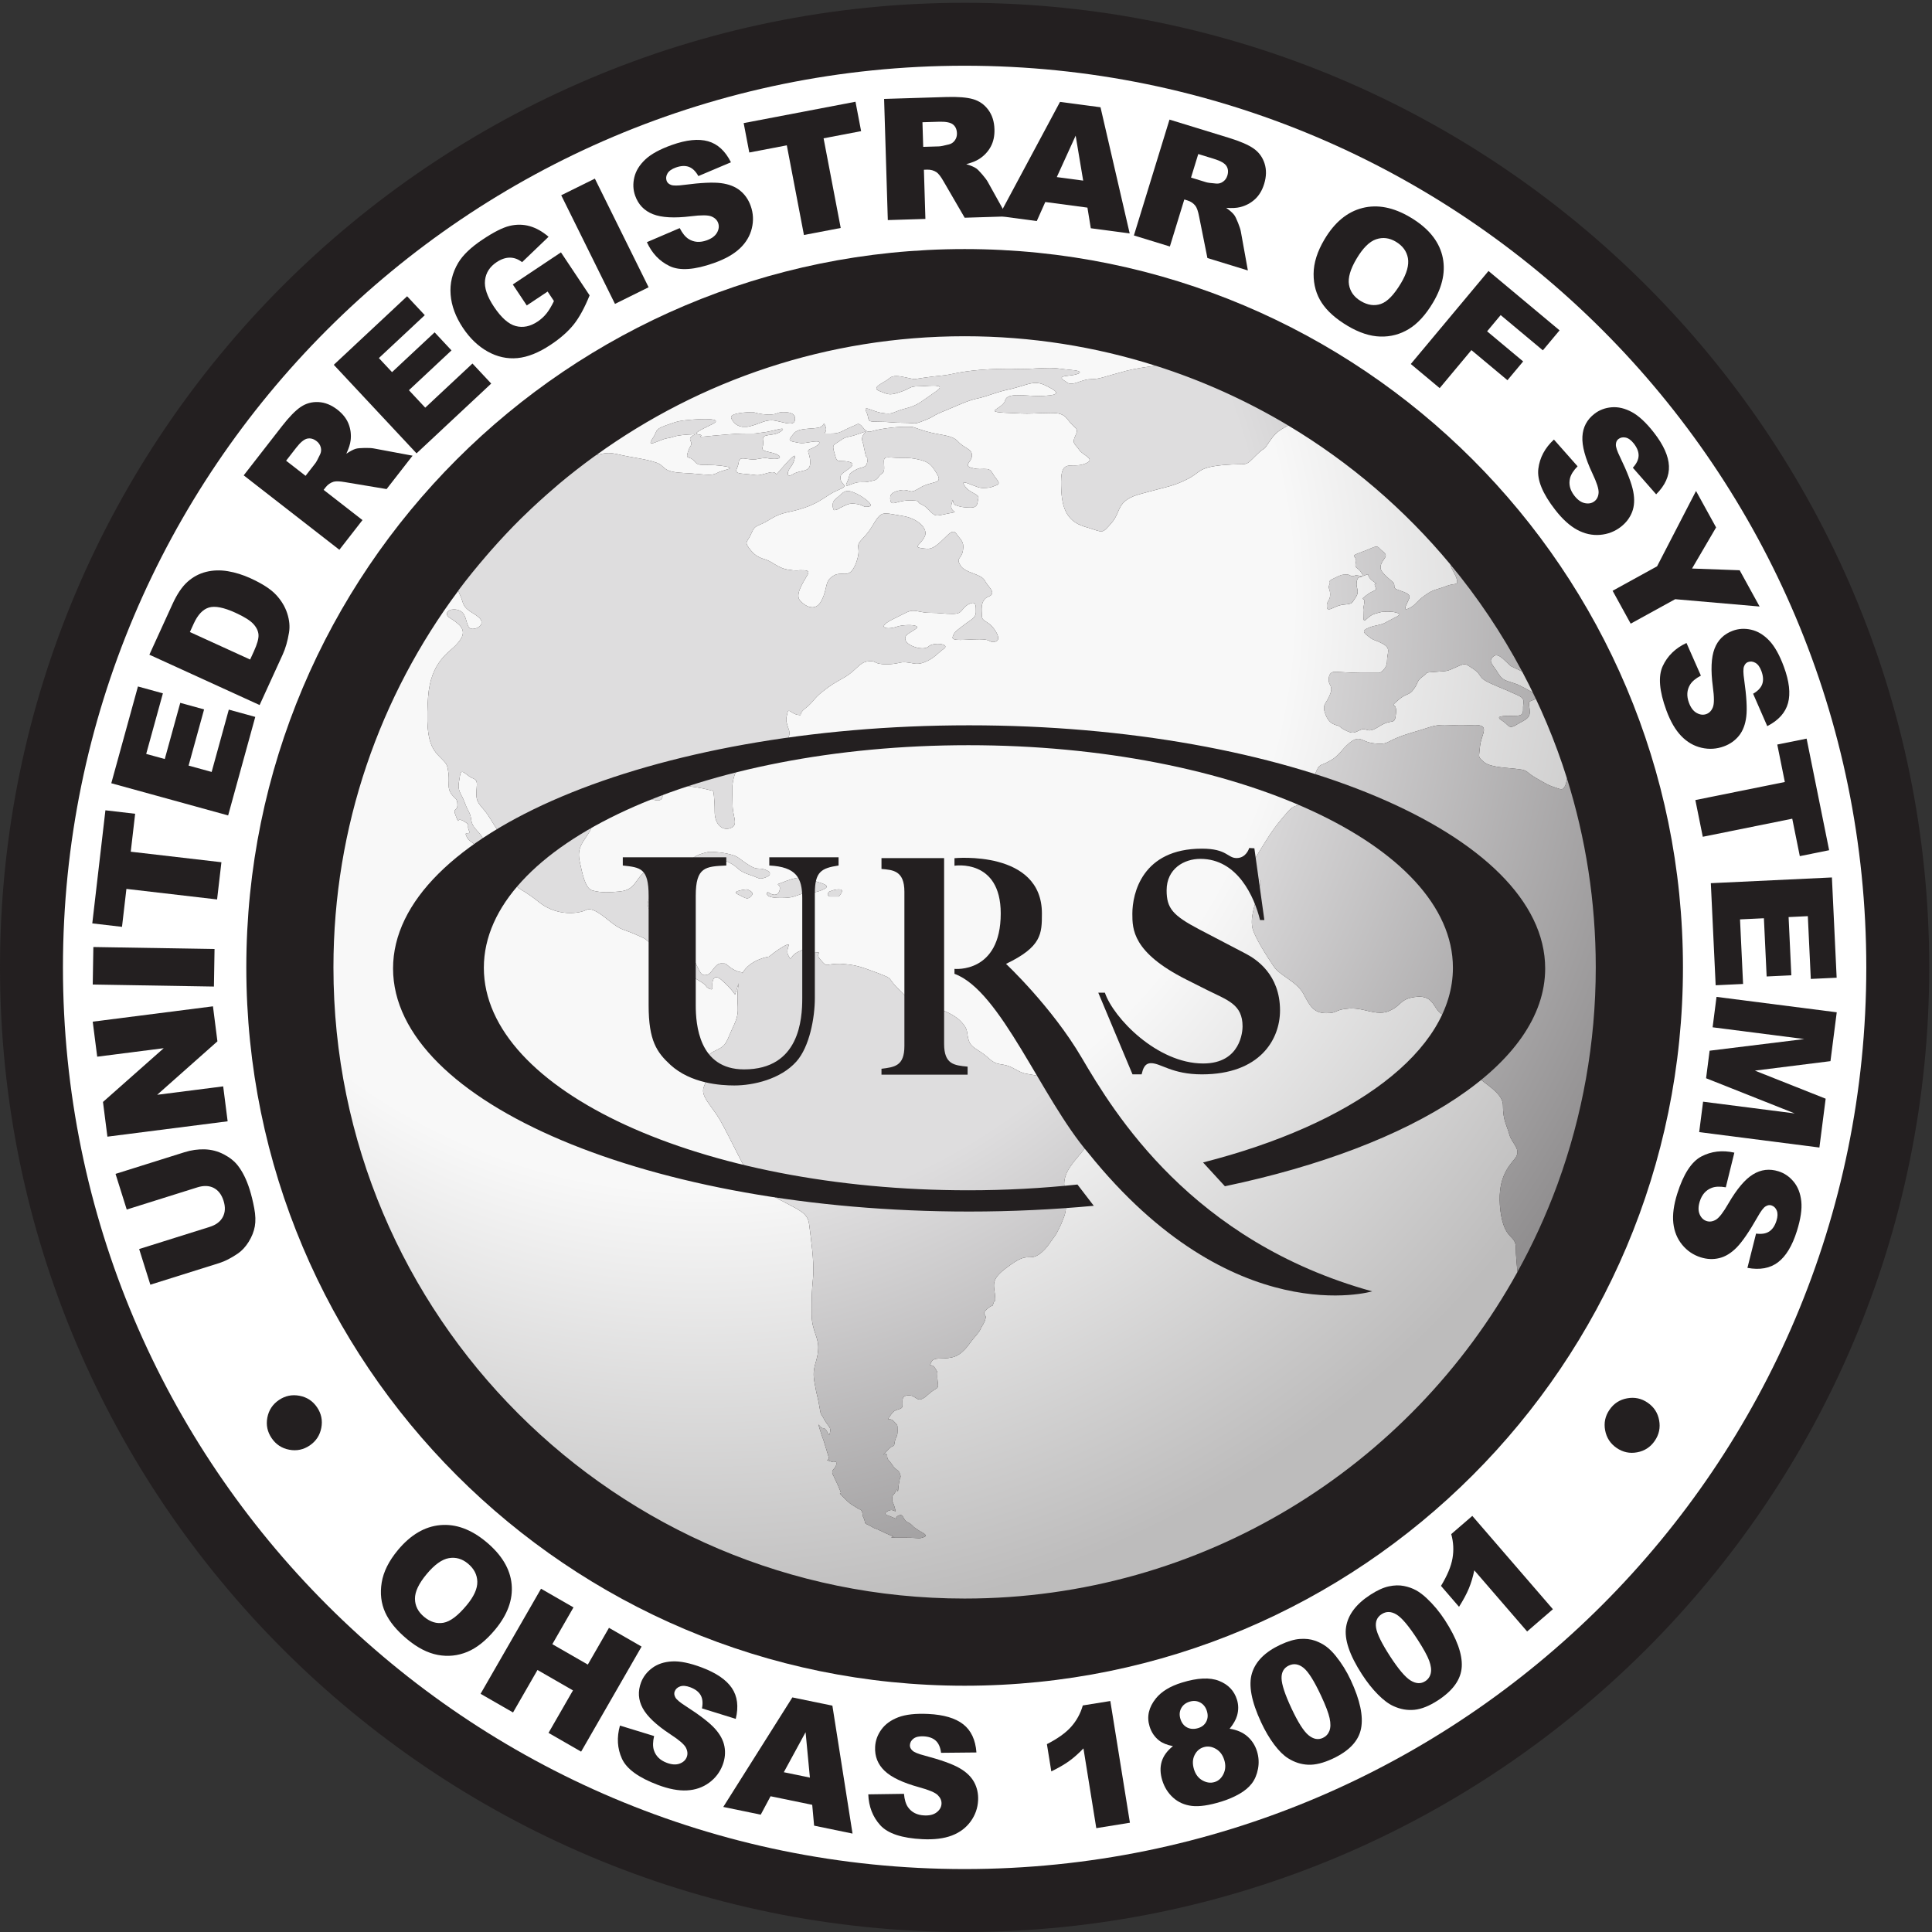 <?xml version="1.0" encoding="UTF-8" standalone="no"?>
<svg
   xmlns:dc="http://purl.org/dc/elements/1.1/"
   xmlns:cc="http://creativecommons.org/ns#"
   xmlns:rdf="http://www.w3.org/1999/02/22-rdf-syntax-ns#"
   xmlns:svg="http://www.w3.org/2000/svg"
   xmlns="http://www.w3.org/2000/svg"
   viewBox="0 0 66 66"
   height="66"
   width="66"
   xml:space="preserve"
   version="1.1"
   id="svg6062"><rect x="0" y="0" width="66" height="66" fill="#333333" stroke="none"/><defs
     id="defs6066"><clipPath
       id="clipPath6076"
       clipPathUnits="userSpaceOnUse"><path
         id="path6078"
         d="m 0,170.08 170.08,0 L 170.08,0 0,0 0,170.08 Z" /></clipPath><radialGradient
       id="radialGradient6100"
       spreadMethod="pad"
       gradientTransform="matrix(-0.123,90.782,90.782,0.123,61.874,117.345)"
       gradientUnits="userSpaceOnUse"
       r="1"
       cy="0"
       cx="0"
       fy="-0.001"
       fx="4.95704e-007"><stop
         id="stop6102"
         offset="0"
         style="stop-opacity:1;stop-color:#f8f8f8" /><stop
         id="stop6104"
         offset="0.25"
         style="stop-opacity:1;stop-color:#f8f8f8" /><stop
         id="stop6106"
         offset="0.572"
         style="stop-opacity:1;stop-color:#f8f8f8" /><stop
         id="stop6108"
         offset="1"
         style="stop-opacity:1;stop-color:#bdbcbc" /></radialGradient><radialGradient
       id="radialGradient6124"
       spreadMethod="pad"
       gradientTransform="matrix(95.657,0,0,-95.657,57.178,116.442)"
       gradientUnits="userSpaceOnUse"
       r="1"
       cy="0"
       cx="0"
       fy="0"
       fx="0"><stop
         id="stop6126"
         offset="0"
         style="stop-opacity:1;stop-color:#deddde" /><stop
         id="stop6128"
         offset="0.25"
         style="stop-opacity:1;stop-color:#deddde" /><stop
         id="stop6130"
         offset="0.572"
         style="stop-opacity:1;stop-color:#deddde" /><stop
         id="stop6132"
         offset="1"
         style="stop-opacity:1;stop-color:#918f90" /></radialGradient><clipPath
       id="clipPath6140"
       clipPathUnits="userSpaceOnUse"><path
         id="path6142"
         d="m 0,170.08 170.08,0 L 170.08,0 0,0 0,170.08 Z" /></clipPath></defs><g
     transform="matrix(1.25,0,0,-1.25,-6.2499999e-4,66.001)"
     id="g6070"><g
       transform="matrix(0.31,0,0,0.31,3.4477801e-4,2.7582241e-4)"
       id="g6072"><g
         clip-path="url(#clipPath6076)"
         id="g6074"><g
           transform="translate(85.04,170.079)"
           id="g6080"><path
             id="path6082"
             style="fill:#231f20;fill-opacity:1;fill-rule:nonzero;stroke:none"
             d="m 0,0 c -46.891,0 -85.039,-38.148 -85.039,-85.038 0,-46.892 38.148,-85.041 85.039,-85.041 46.891,0 85.04,38.149 85.04,85.041 C 85.04,-38.148 46.891,0 0,0" /></g><g
           transform="translate(85.04,21.713)"
           id="g6084"><path
             id="path6086"
             style="fill:#ffffff;fill-opacity:1;fill-rule:nonzero;stroke:none"
             d="m 0,0 c -34.973,0 -63.325,28.353 -63.325,63.328 0,34.973 28.352,63.326 63.325,63.326 34.975,0 63.328,-28.353 63.328,-63.326 C 63.328,28.353 34.975,0 0,0 m 0,142.817 c -43.901,0 -79.49,-35.589 -79.49,-79.489 0,-43.902 35.589,-79.491 79.49,-79.491 43.902,0 79.491,35.589 79.491,79.491 0,43.9 -35.589,79.489 -79.491,79.489" /></g></g></g><g
       transform="matrix(0.31,0,0,0.31,3.4477801e-4,2.7582241e-4)"
       id="g6088"><g
         id="g6090"><g
           id="g6096"><g
             id="g6098"><path
               id="path6110"
               style="fill:url(#radialGradient6100);stroke:none"
               d="m 52.566,130.209 c 0.444,0.092 0.71,0.176 1.074,0.176 l 0,0 c 0.212,0 0.468,-0.031 0.82,-0.109 l 0,0 c 1.354,-0.315 2.489,-0.411 3.373,-0.726 l 0,0 c 0.883,-0.285 0.442,-0.822 2.366,-0.917 l 0,0 c 1.159,-0.055 1.823,-0.165 2.293,-0.165 l 0,0 c 0.298,0 0.515,0.045 0.736,0.165 l 0,0 c 0.568,0.317 2.018,0.41 0.347,0.632 l 0,0 c -1.704,0.189 -1.927,-0.127 -2.369,0.411 l 0,0 c -0.439,0.504 -0.788,0.093 -0.565,0.787 l 0,0 c 0.219,0.725 0.441,0.538 0.219,1.041 l 0,0 c -0.171,0.393 0.615,0.538 0.332,0.538 l 0,0 c -0.084,0 -0.248,-0.01 -0.551,-0.031 l 0,0 c -1.356,-0.096 -1.136,-0.223 -1.796,-0.319 l 0,0 c -0.446,-0.062 -1.15,-0.454 -1.399,-0.454 l 0,0 c -0.12,0 -0.135,0.095 0.041,0.362 l 0,0 c 0.567,0.818 0.126,0.818 1.229,1.228 l 0,0 c 1.137,0.411 1.262,0.411 2.366,0.507 l 0,0 c 0.344,0.028 0.725,0.045 1.067,0.045 l 0,0 c 0.784,0 1.34,-0.104 0.637,-0.455 l 0,0 c -1.01,-0.507 -1.798,-0.822 -1.138,-0.914 l 0,0 c 0.459,-0.068 -0.131,-0.192 0.147,-0.192 l 0,0 c 0.122,0 0.423,0.024 1.084,0.096 l 0,0 c 2.147,0.188 2.242,0.188 3.155,0.188 l 0,0 c 0.883,0 0.317,0 1.23,0.096 l 0,0 c 0.618,0.062 1.425,0.329 1.676,0.329 l 0,0 c 0.124,0 0.117,-0.062 -0.098,-0.233 l 0,0 c -0.661,-0.507 -1.704,-0.096 -1.578,-0.791 l 0,0 c 0.128,-0.726 -0.442,-0.818 0.569,-1.041 l 0,0 c 1.009,-0.187 1.231,-0.598 0.442,-0.598 l 0,0 c -0.525,0 -0.546,0.082 -0.802,0.082 l 0,0 c -0.128,0 -0.312,-0.02 -0.651,-0.082 l 0,0 c -0.146,-0.037 -0.286,-0.048 -0.416,-0.048 l 0,0 c -0.198,0 -0.376,0.03 -0.53,0.048 l 0,0 c -0.155,0.021 -0.292,0.045 -0.394,0.045 l 0,0 c -0.201,0 -0.32,-0.076 -0.361,-0.36 l 0,0 c -0.095,-0.695 -0.662,-0.917 0.567,-1.01 l 0,0 c 0.638,-0.048 0.861,-0.11 1.081,-0.11 l 0,0 c 0.201,0 0.407,0.052 0.937,0.203 l 0,0 c 0.158,0.047 0.282,0.065 0.376,0.065 l 0,0 c 0.168,0 0.244,-0.051 0.285,-0.096 l 0,0 c 0.04,-0.037 0.051,-0.078 0.075,-0.078 l 0,0 c 0.035,0 0.118,0.089 0.4,0.426 l 0,0 c 0.589,0.682 1.058,1.192 1.2,1.192 l 0,0 c 0.048,0 0.062,-0.058 0.03,-0.181 l 0,0 c -0.126,-0.507 -0.218,-0.603 -0.442,-0.918 l 0,0 c -0.167,-0.236 -0.279,-0.644 -0.037,-0.644 l 0,0 c 0.083,0 0.196,0.042 0.353,0.141 l 0,0 c 0.692,0.41 1.482,0.093 1.482,1.01 l 0,0 c 0,0.913 -0.472,1.04 0.098,1.228 l 0,0 c 0.565,0.223 1.007,0.63 0.47,0.63 l 0,0 c -0.466,0 -0.869,-0.147 -1.299,-0.147 l 0,0 c -0.091,0 -0.183,0.007 -0.278,0.024 l 0,0 c -0.565,0.123 -1.007,0.123 -0.694,0.503 l 0,0 c 0.347,0.411 0.347,0.63 1.355,0.726 l 0,0 c 1.011,0.096 0.348,0 1.011,0.096 l 0,0 c 0.468,0.062 0.505,0.369 0.557,0.369 l 0,0 c 0.027,0 0.058,-0.071 0.137,-0.278 l 0,0 c 0.22,-0.598 -0.474,-0.598 0.22,-0.598 l 0,0 c 0.664,0 0.883,0 1.453,0.315 l 0,0 c 0.566,0.283 0.66,0.283 1.102,0.507 l 0,0 c 0.038,0.017 0.075,0.02 0.106,0.02 l 0,0 c 0.168,0 0.297,-0.177 0.432,-0.335 l 0,0 c 0.129,-0.181 0.297,-0.342 0.55,-0.342 l 0,0 c 0.052,0 0.109,0.006 0.176,0.027 l 0,0 c 0.661,0.219 2.112,0.406 3.027,0.406 l 0,0 c 0.883,0 0.442,0 1.796,-0.406 l 0,0 c 1.326,-0.38 2.242,-0.284 2.809,-0.887 l 0,0 c 0.566,-0.63 1.229,-0.63 1.229,-1.228 l 0,0 c 0,-0.63 -0.912,-0.915 0.129,-1.137 l 0,0 c 0.207,-0.055 0.396,-0.068 0.552,-0.068 l 0,0 c 0.111,0 0.208,0.007 0.299,0.007 l 0,0 0.153,0 c 0.289,0 0.476,-0.021 0.667,-0.349 l 0,0 c 0.314,-0.599 0.884,-0.914 0.314,-1.103 l 0,0 c -0.537,-0.222 -0.665,-0.222 -1.231,-0.222 l 0,0 c -0.39,0 -1.275,0.482 -1.55,0.482 l 0,0 c -0.107,0 -0.123,-0.071 0.004,-0.26 l 0,0 c 0.442,-0.725 1.328,-0.725 1.231,-1.136 l 0,0 c -0.122,-0.41 0,-0.818 -0.692,-0.818 l 0,0 c -0.664,0 -1.011,0.093 -1.325,0.22 l 0,0 c -0.237,0.061 -0.212,0.454 -0.237,0.454 l 0,0 c -0.013,0 -0.037,-0.089 -0.11,-0.359 l 0,0 c -0.222,-0.822 0.884,-0.633 -0.222,-0.822 l 0,0 c -0.566,-0.112 -0.852,-0.188 -1.052,-0.188 l 0,0 c -0.192,0 -0.304,0.076 -0.526,0.284 l 0,0 c -0.442,0.411 -0.442,0.504 -0.913,0.726 l 0,0 c -0.442,0.188 0.124,0.315 -1.01,0.315 l 0,0 c -0.735,0 -1.177,-0.24 -1.43,-0.24 l 0,0 c -0.123,0 -0.2,0.062 -0.242,0.24 l 0,0 c -0.093,0.503 0.126,0.787 1.009,0.914 l 0,0 c 0.053,0.007 0.106,0.01 0.15,0.01 l 0,0 c 0.205,0 0.349,-0.048 0.449,-0.072 l 0,0 C 80.19,127.034 80.259,127 80.355,127 l 0,0 c 0.14,0 0.33,0.068 0.726,0.308 l 0,0 c 1.008,0.633 2.02,0.318 1.578,1.136 l 0,0 c -0.473,0.821 -0.694,1.106 -1.483,1.325 l 0,0 c -0.789,0.192 -1.01,0.192 -1.894,0.192 l 0,0 c -0.414,0 -0.734,0.044 -0.958,0.044 l 0,0 c -0.261,0 -0.398,-0.065 -0.398,-0.329 l 0,0 c 0,-0.538 0.128,-0.948 -0.221,-1.136 l 0,0 c -0.348,-0.223 -0.22,-0.506 -0.788,-0.599 l 0,0 c -0.568,-0.127 -0.441,-0.127 -1.134,-0.127 l 0,0 c -0.442,0 -0.942,-0.307 -1.117,-0.307 l 0,0 c -0.095,0 -0.105,0.074 0.012,0.307 l 0,0 c 0.346,0.726 0,0.63 0.663,1.041 l 0,0 c 0.693,0.41 1.008,0.095 1.135,0.821 l 0,0 c 0.032,0.316 0.032,0.316 0,0.316 l 0,0 c -0.007,-0.008 -0.013,-0.014 -0.025,-0.014 l 0,0 c -0.046,0 -0.12,0.082 -0.197,0.485 l 0,0 c -0.22,0.945 0,0.223 -0.22,0.945 l 0,0 c -0.182,0.507 0.361,0.86 0.246,0.86 l 0,0 c -0.046,0 -0.187,-0.053 -0.497,-0.165 l 0,0 c -1.105,-0.411 -1.105,-0.188 -1.672,-0.599 l 0,0 c -0.57,-0.411 -0.789,-0.316 -0.57,-1.041 l 0,0 c 0.223,-0.694 0.128,-0.787 0.695,-0.787 l 0,0 c 0.536,0 1.324,-0.126 0.664,-0.633 l 0,0 c -0.664,-0.503 -0.884,-0.503 -0.789,-1.009 l 0,0 c 0.125,-0.504 0.789,-0.504 -0.223,-0.914 l 0,0 c -1.008,-0.411 -1.45,-1.041 -2.932,-1.544 l 0,0 c -1.452,-0.507 -1.892,-0.318 -3.028,-1.01 l 0,0 c -1.106,-0.725 -1.324,-0.41 -1.674,-1.232 l 0,0 c -0.344,-0.818 -0.662,-0.726 -0.22,-1.324 l 0,0 c 0.442,-0.599 0.788,-0.819 1.452,-1.01 l 0,0 c 0.695,-0.219 1.137,-0.818 2.144,-0.914 l 0,0 c 0.187,-0.037 0.369,-0.051 0.545,-0.051 l 0,0 c 0.12,0 0.233,0.006 0.339,0.02 l 0,0 c 0.566,0 0.884,0 0.694,-0.379 l 0,0 c -0.347,-0.63 -1.136,-1.735 -0.694,-2.27 l 0,0 c 0.259,-0.297 0.676,-0.622 1.097,-0.622 l 0,0 c 0.298,0 0.594,0.16 0.827,0.622 l 0,0 c 0.567,1.133 0.219,1.64 1.009,2.143 l 0,0 c 0.284,0.192 0.569,0.192 0.82,0.192 l 0,0 c 0.067,-0.007 0.134,-0.01 0.201,-0.01 l 0,0 c 0.358,0 0.676,0.123 1,0.954 l 0,0 c 0.566,1.548 -0.223,1.325 0.566,2.146 l 0,0 c 0.79,0.818 0.883,1.229 1.323,1.827 l 0,0 c 0.241,0.299 0.432,0.402 0.744,0.402 l 0,0 c 0.31,0 0.726,-0.103 1.402,-0.21 l 0,0 c 1.356,-0.192 2.366,-1.105 2.018,-1.831 l 0,0 c -0.345,-0.695 -1.008,-0.913 -0.345,-1.009 l 0,0 c 0.238,-0.031 0.423,-0.065 0.592,-0.065 l 0,0 c 0.321,0 0.595,0.113 1.109,0.571 l 0,0 c 0.57,0.517 0.891,0.932 1.154,0.932 l 0,0 c 0.106,0 0.201,-0.065 0.3,-0.206 l 0,0 c 0.346,-0.507 0.691,-0.634 0.566,-1.42 l 0,0 c -0.124,-0.822 -0.661,-0.631 -0.22,-1.356 l 0,0 c 0.442,-0.694 1.795,-0.694 2.143,-1.328 l 0,0 c 0.314,-0.599 1.104,-1.102 0.314,-1.416 l 0,0 c -0.784,-0.316 -0.566,-1.325 -0.566,-1.736 l 0,0 c 0,-0.411 0.472,-0.411 0.917,-0.914 l 0,0 c 0.439,-0.506 0.79,-1.232 0.219,-1.325 l 0,0 c -0.076,-0.017 -0.133,-0.019 -0.178,-0.019 l 0,0 c -0.322,0 -0.191,0.239 -1.176,0.239 l 0,0 c -0.574,0 -1.214,-0.058 -1.686,-0.058 l 0,0 c -0.436,0 -0.725,0.047 -0.682,0.245 l 0,0 c 0.126,0.412 0.254,0.507 0.915,1.01 l 0,0 c 0.664,0.538 1.138,0.635 1.138,1.233 l 0,0 c 0,0.455 0,0.78 -0.267,0.78 l 0,0 c -0.101,0 -0.236,-0.045 -0.429,-0.151 l 0,0 c -0.662,-0.41 -0.442,-0.821 -1.357,-0.821 l 0,0 c -0.881,0 -1.009,0.096 -2.017,0.096 l 0,0 c -0.674,0 -1.039,0.181 -1.439,0.181 l 0,0 c -0.203,0 -0.413,-0.044 -0.675,-0.181 l 0,0 c -0.79,-0.411 -1.797,-0.821 -1.925,-1.137 l 0,0 c -0.054,-0.157 0.128,-0.225 0.395,-0.225 l 0,0 c 0.211,0 0.486,0.047 0.74,0.133 l 0,0 c 0.238,0.092 0.68,0.147 1.061,0.147 l 0,0 c 0.521,0 0.941,-0.102 0.612,-0.338 l 0,0 c -0.568,-0.408 -1.102,-0.535 -0.883,-1.041 l 0,0 c 0.156,-0.359 0.893,-0.671 1.465,-0.671 l 0,0 c 0.225,0 0.426,0.052 0.553,0.168 l 0,0 c 0.176,0.161 0.497,0.226 0.804,0.226 l 0,0 c 0.47,0 0.882,-0.167 0.554,-0.418 l 0,0 c -0.568,-0.407 -0.916,-0.913 -1.799,-1.227 l 0,0 c -0.225,-0.087 -0.418,-0.11 -0.586,-0.11 l 0,0 c -0.217,0 -0.405,0.044 -0.583,0.078 l 0,0 c -0.17,0.02 -0.361,0.059 -0.566,0.059 l 0,0 c -0.091,0 -0.185,-0.011 -0.284,-0.027 l 0,0 c -0.46,-0.11 -0.895,-0.16 -1.257,-0.16 l 0,0 c -0.257,0 -0.485,0.024 -0.667,0.062 l 0,0 c -0.359,0.079 -0.366,0.216 -0.704,0.216 l 0,0 c -0.081,0 -0.18,-0.007 -0.305,-0.024 l 0,0 c -0.693,-0.094 -0.916,-0.695 -1.894,-1.325 l 0,0 c -1.041,-0.601 -1.26,-0.694 -2.049,-1.323 l 0,0 c -0.789,-0.604 -0.883,-1.01 -1.577,-1.518 l 0,0 c -0.518,-0.42 -0.284,-0.568 -0.427,-0.568 l 0,0 c -0.045,0 -0.114,0.011 -0.234,0.032 l 0,0 c -0.387,0.085 -0.615,0.348 -0.745,0.348 l 0,0 c -0.066,0 -0.11,-0.06 -0.138,-0.223 l 0,0 c -0.128,-0.501 -0.128,-0.628 0,-1.039 l 0,0 c 0.092,-0.378 0.313,-0.6 0.092,-1.102 l 0,0 c -0.22,-0.507 -0.662,-0.634 -1.451,-1.041 l 0,0 c -0.789,-0.379 -0.789,-0.506 -1.799,-1.106 l 0,0 c -1.008,-0.628 -1.356,-0.502 -1.575,-1.421 l 0,0 c -0.22,-0.912 -0.095,-1.354 -0.095,-2.363 l 0,0 c 0,-1.01 0.537,-1.735 -0.125,-2.02 l 0,0 c -0.13,-0.058 -0.266,-0.089 -0.396,-0.089 l 0,0 c -0.545,0 -1.056,0.517 -1.056,1.509 l 0,0 c 0,1.229 -0.128,1.828 -0.128,1.828 l 0,0 c 0,0 -0.789,0.223 -1.449,0.318 l 0,0 c -0.663,0.093 -1.135,0.19 -1.925,0.19 l 0,0 c -0.35,0 -0.609,0.023 -0.784,0.023 l 0,0 c -0.221,0 -0.318,-0.039 -0.318,-0.213 l 0,0 0,-0.822 c 0,0 0,-0.328 -0.413,-0.328 l 0,0 c -0.048,0 -0.097,0.003 -0.157,0.014 l 0,0 c -0.568,0.094 -0.788,0.219 -1.356,0.411 l 0,0 c -0.364,0.129 -0.013,0.462 -0.333,0.462 l 0,0 c -0.148,0 -0.438,-0.071 -1.024,-0.274 l 0,0 c -1.766,-0.599 -2.333,-0.599 -2.681,-1.609 l 0,0 c -0.345,-1.009 -0.094,-1.228 -0.568,-1.924 l 0,0 c -0.442,-0.724 -1.008,-1.232 -0.785,-2.364 l 0,0 c 0.249,-1.106 0.471,-2.461 1.133,-2.652 l 0,0 c 0.389,-0.107 0.785,-0.158 1.251,-0.158 l 0,0 c 0.334,0 0.694,0.028 1.115,0.064 l 0,0 c 1.01,0.094 1.229,0.504 1.67,1.103 l 0,0 c 0.442,0.634 1.01,1.041 1.925,1.041 l 0,0 c 0.883,0 1.105,-0.094 0.442,-1.041 l 0,0 c -0.661,-0.913 -1.797,-1.734 -1.449,-2.523 l 0,0 c 0.167,-0.439 0.346,-0.56 0.631,-0.56 l 0,0 c 0.244,0 0.569,0.093 1.041,0.149 l 0,0 c 0.157,0.018 0.302,0.022 0.45,0.022 l 0,0 c 0.784,0 1.364,-0.21 1.472,-0.555 l 0,0 c 0.093,-0.379 0.536,-1.009 0.221,-1.421 l 0,0 c -0.347,-0.41 0.094,-1.83 0.094,-1.83 l 0,0 c 0,0 0,-0.22 0.348,-0.915 l 0,0 c 0.294,-0.612 0.406,-0.842 0.701,-0.842 l 0,0 c 0.053,0 0.111,0.007 0.182,0.022 l 0,0 c 0.473,0.095 0.694,1.01 1.262,1.01 l 0,0 c 0.535,0 0.315,0 0.884,-0.409 l 0,0 c 0.567,-0.38 1.009,-0.38 1.009,-0.38 l 0,0 -0.034,-0.094 c 0.695,1.262 2.367,1.482 2.367,1.482 l 0,0 c 0,0 0.566,0.506 1.357,0.948 l 0,0 c 0.182,0.092 0.282,0.129 0.334,0.129 l 0,0 c 0.18,0 -0.258,-0.493 0.012,-0.983 l 0,0 c 0.105,-0.191 0.148,-0.266 0.181,-0.266 l 0,0 c 0.088,0 0.136,0.392 0.86,0.678 l 0,0 c 0.327,0.14 0.442,0.191 0.488,0.191 l 0,0 c 0.094,0 -0.125,-0.223 0.649,-0.287 l 0,0 c 1.134,-0.093 0,0 0.693,-0.726 l 0,0 c 0.293,-0.337 0.392,-0.42 0.526,-0.42 l 0,0 c 0.071,0 0.148,0.024 0.262,0.044 l 0,0 c 0.19,0.03 0.442,0.062 0.914,0.062 l 0,0 c 1.391,-0.097 1.706,-0.219 3.313,-0.818 l 0,0 c 1.61,-0.634 0.569,-0.223 2.082,-1.674 l 0,0 c 1.08,-1.11 1.048,-1.138 1.389,-1.138 l 0,0 0.063,0 0.473,0 c 1.039,-0.126 2.649,-0.724 3.343,-1.48 l 0,0 c 0.663,-0.698 0.441,-0.92 0.663,-1.646 l 0,0 c 0.252,-0.726 0.82,-0.726 1.731,-1.544 l 0,0 c 0.919,-0.85 1.141,-0.314 2.276,-0.948 l 0,0 c 1.137,-0.629 0.821,-0.313 2.431,-0.724 l 0,0 c 1.574,-0.409 0.882,-0.316 2.268,-1.041 l 0,0 c 1.387,-0.727 1.041,-0.63 2.523,-1.137 l 0,0 c 1.486,-0.533 0.351,-0.944 0.219,-2.082 l 0,0 c -0.124,-1.163 -2.173,-2.928 -2.742,-4.065 l 0,0 c -0.566,-1.136 -0.127,-1.644 -0.127,-2.587 l 0,0 c 0,-0.944 0,-1.041 -0.439,-2.081 l 0,0 c -0.475,-1.041 -0.569,-1.041 -0.917,-1.547 l 0,0 C 92.279,60.312 91.588,59.49 90.892,59.49 l 0,0 c -0.661,0 -0.913,0 -2.178,-0.944 l 0,0 c -1.263,-0.948 -1.138,-1.358 -1.01,-2.273 l 0,0 c 0.095,-0.944 0,-0.411 -0.128,-0.853 l 0,0 c -0.125,-0.41 0,0 -0.563,-0.501 l 0,0 c -0.569,-0.539 0,-0.446 -0.13,-0.822 l 0,0 c -0.091,-0.442 -0.315,-0.631 -0.439,-0.944 l 0,0 c -0.13,-0.319 -0.567,-0.726 -0.789,-1.045 l 0,0 c -0.252,-0.315 -0.82,-1.262 -1.737,-1.449 l 0,0 c -0.912,-0.22 -1.607,0.093 -1.829,-0.444 l 0,0 c -0.22,-0.503 0,0 0.347,-0.503 l 0,0 c 0.349,-0.537 0.128,-0.318 0.223,-1.135 l 0,0 c 0.126,-0.854 0,-0.412 -0.917,-1.264 l 0,0 c -0.303,-0.275 -0.505,-0.364 -0.668,-0.364 l 0,0 c -0.321,0 -0.477,0.364 -0.94,0.364 l 0,0 c -0.662,0 -0.566,-0.411 -0.566,-0.724 l 0,0 c 0,-0.317 0,-0.412 -0.349,-0.504 l 0,0 C 78.872,45.958 78.777,45.958 78.43,45.451 l 0,0 c -0.139,-0.213 -0.173,-0.263 -0.142,-0.263 l 0,0 c 0.007,0 0.024,0.003 0.049,0.013 l 0,0 c 0.023,0 0.048,0.003 0.081,0.003 l 0,0 c 0.093,0 0.22,-0.02 0.359,-0.161 l 0,0 c 0.349,-0.41 0.349,-0.223 0.349,-0.852 l 0,0 c 0,-0.599 -0.126,-0.41 -0.254,-1.01 l 0,0 c -0.095,-0.63 0,0 -0.661,-0.756 l 0,0 C 77.934,42.148 77.872,42.07 77.892,42.07 l 0,0 c 0.011,0 0.034,0.019 0.067,0.041 l 0,0 c 0.037,0.013 0.088,0.024 0.131,0.024 l 0,0 c 0.062,0 0.121,-0.024 0.121,-0.12 l 0,0 c 0,-0.411 0.094,-0.314 0.442,-0.822 l 0,0 C 79,40.66 79.219,40.782 79.347,40.375 l 0,0 c 0.125,-0.441 0,0 -0.128,-1.04 l 0,0 C 79.18,38.947 79.168,38.846 79.152,38.846 l 0,0 c -0.01,0 -0.013,0.041 -0.026,0.077 l 0,0 c 0,0.035 -0.02,0.066 -0.046,0.066 l 0,0 c -0.022,0 -0.055,-0.024 -0.08,-0.096 l 0,0 c -0.223,-0.411 -0.347,-0.314 -0.347,-0.725 l 0,0 c 0,-0.411 0,0 0.219,-0.726 l 0,0 c 0.08,-0.271 0.095,-0.357 0.06,-0.357 l 0,0 c -0.016,0 -0.064,0.035 -0.123,0.073 l 0,0 c -0.046,0.013 -0.135,0.044 -0.231,0.044 l 0,0 c -0.081,0 -0.17,-0.019 -0.273,-0.075 l 0,0 c -0.567,-0.288 0,-0.411 0,-0.411 l 0,0 0.472,-0.191 c 0.135,-0.066 0.186,-0.089 0.208,-0.089 l 0,0 c 0.048,0 -0.073,0.147 0.234,0.28 l 0,0 c 0.071,0.031 0.128,0.044 0.175,0.044 l 0,0 c 0.274,0 0.245,-0.481 0.647,-0.646 l 0,0 c 0.441,-0.218 0.346,-0.316 0.693,-0.533 l 0,0 c 0.315,-0.219 0.315,-0.219 0.663,-0.411 l 0,0 c 0.345,-0.218 0.22,-0.316 -0.097,-0.41 l 0,0 c -0.114,-0.032 -0.19,-0.043 -0.286,-0.043 l 0,0 c -0.184,0 -0.438,0.043 -1.197,0.043 l 0,0 -0.503,0 -0.063,0 -0.251,0 c -0.789,0 -0.223,0.094 -0.223,0.094 l 0,0 c 0,0 -0.472,0.192 -1.387,0.63 l 0,0 c -0.477,0.179 -0.473,0.192 -0.445,0.192 l 0,0 c -0.032,0.016 -0.096,0.055 -0.215,0.122 l 0,0 c -0.696,0.316 -0.348,0.192 -0.6,0.727 l 0,0 c -0.096,0.188 -0.117,0.235 -0.113,0.235 l 0,0 c 0,0 0.007,-0.003 0.017,-0.013 l 0,0 0.002,0 c 0.009,0 0.023,0.017 -0.002,0.188 l 0,0 c -0.086,0.282 -0.175,0.329 -0.218,0.329 l 0,0 c -0.021,0 -0.033,-0.014 -0.033,-0.014 l 0,0 -0.665,0.411 c 0,0 -0.218,0.096 -0.818,0.726 l 0,0 c -0.241,0.239 -0.277,0.301 -0.27,0.301 l 0,0 c 0.004,0 0.009,-0.007 0.017,-0.018 l 0,0 0.037,0 c 0.044,0 0.072,0.018 -0.007,0.223 l 0,0 c -0.22,0.534 -0.123,0.315 -0.565,1.26 l 0,0 c -0.086,0.166 -0.14,0.275 -0.171,0.338 l 0,0 c 0.004,-0.006 0.01,-0.013 0.012,-0.022 l 0,0 c 0.016,-0.036 0.038,-0.073 0.043,-0.073 l 0,0 c 0.006,0 0.003,0.021 -0.012,0.073 l 0,0 c -0.094,0.313 0.347,0.41 0.347,0.82 l 0,0 c 0,0.139 -0.013,0.178 -0.05,0.178 l 0,0 c -0.016,0 -0.041,-0.008 -0.076,-0.02 l 0,0 c -0.02,-0.015 -0.061,-0.019 -0.107,-0.019 l 0,0 c -0.079,0 -0.194,0.022 -0.335,0.081 l 0,0 c -0.567,0.192 0,0 -0.093,0.318 l 0,0 -0.474,1.542 c 0,0 -0.129,0.316 -0.348,1.041 l 0,0 c -0.072,0.243 -0.099,0.324 -0.083,0.324 l 0,0 c 0.025,0 0.2,-0.324 0.431,-0.324 l 0,0 c 0.27,0 0.407,-0.575 0.496,-0.575 l 0,0 c 0.025,0 0.051,0.047 0.071,0.164 l 0,0 c 0.127,0.508 -0.093,0.508 -0.473,1.137 l 0,0 c -0.315,0.633 -0.315,0.315 -0.442,1.136 l 0,0 c -0.124,0.852 -0.22,0.852 -0.441,2.176 l 0,0 c -0.252,1.357 0.221,1.67 0.317,2.808 l 0,0 c 0.124,1.171 -0.569,1.672 -0.569,3.217 l 0,0 c 0,1.577 0,1.897 0.127,3.251 l 0,0 c 0.125,1.355 -0.223,3.628 -0.348,4.669 l 0,0 c -0.126,1.04 -0.915,1.259 -2.618,2.177 l 0,0 c -1.736,0.945 -1.83,1.039 -2.428,1.766 l 0,0 c -0.567,0.725 -2.05,3.941 -2.839,5.299 l 0,0 c -0.82,1.354 -1.734,2.08 -1.388,2.902 l 0,0 c 0.347,0.849 0.471,1.26 0.347,1.985 l 0,0 c -0.095,0.724 -0.095,0.821 0.82,1.263 l 0,0 c 0.882,0.411 0.789,0.725 1.48,2.176 l 0,0 c 0.665,1.453 0.096,1.641 0.413,3.691 l 0,0 c -0.223,-0.695 -0.317,-1.009 -0.317,-1.009 l 0,0 c 0,0 -0.345,0.505 -0.787,0.917 l 0,0 c -0.31,0.288 -0.635,0.621 -0.877,0.621 l 0,0 c -0.106,0 -0.194,-0.059 -0.261,-0.211 l 0,0 c -0.187,-0.427 0.036,-0.862 -0.167,-0.862 l 0,0 c -0.035,0 -0.081,0.013 -0.147,0.04 l 0,0 c -0.475,0.224 -0.127,0.224 -0.789,0.63 l 0,0 C 61.082,84.19 61.303,84.064 60.86,84.6 l 0,0 c -0.442,0.504 0.788,0.504 -0.442,0.504 l 0,0 c -0.57,0 -0.902,-0.069 -1.106,-0.069 l 0,0 c -0.231,0 -0.294,0.092 -0.343,0.479 l 0,0 c -0.124,0.694 0.222,1.198 -0.347,1.422 l 0,0 c -0.109,0.023 -0.193,0.037 -0.263,0.037 l 0,0 c -0.098,0 -0.169,-0.021 -0.241,-0.037 l 0,0 c -0.077,-0.025 -0.146,-0.048 -0.235,-0.048 l 0,0 c -0.123,0 -0.266,0.051 -0.492,0.236 l 0,0 c -0.694,0.536 -0.218,0.315 -1.356,0.82 l 0,0 c -1.133,0.504 -1.229,0.314 -2.364,1.229 l 0,0 c -0.848,0.701 -1.376,0.994 -1.737,0.994 l 0,0 c -0.111,0 -0.203,-0.028 -0.282,-0.077 l 0,0 c -0.149,-0.087 -0.68,-0.256 -1.388,-0.256 l 0,0 c -0.8,0 -1.823,0.208 -2.777,0.982 l 0,0 c -1.765,1.417 -2.113,1.103 -2.113,1.925 l 0,0 c 0,0.818 1.008,0.407 0.22,1.734 l 0,0 c -0.787,1.324 -1.701,2.552 -2.364,3.658 l 0,0 c -0.663,1.134 -1.231,1.23 -1.231,2.144 l 0,0 c 0,0.948 0.221,1.23 -0.348,1.449 l 0,0 c -0.363,0.132 -0.696,0.548 -0.903,0.548 l 0,0 c -0.098,0 -0.168,-0.091 -0.2,-0.356 l 0,0 c -0.124,-0.819 -0.222,-1.009 0.095,-1.641 l 0,0 c 0.346,-0.601 0.346,-0.914 0.693,-1.514 l 0,0 c 0.315,-0.63 0.095,-0.821 0.442,-1.325 l 0,0 c 0.347,-0.505 1.01,-0.913 0.789,-1.547 l 0,0 c -0.11,-0.3 -0.197,-0.424 -0.299,-0.424 l 0,0 c -0.103,0 -0.22,0.124 -0.396,0.332 l 0,0 c -0.315,0.407 -0.536,0.316 -0.755,0.818 l 0,0 c -0.252,0.507 0.44,0 0.219,0.507 l 0,0 c -0.219,0.504 0.221,0.411 -0.471,0.818 l 0,0 c -0.151,0.086 -0.261,0.113 -0.335,0.113 l 0,0 c -0.059,0 -0.09,-0.02 -0.106,-0.047 l 0,0 C 40.402,97.986 40.39,97.959 40.377,97.959 l 0,0 c -0.021,0 -0.053,0.082 -0.176,0.394 l 0,0 c -0.347,0.822 0.125,0.41 0.125,1.01 l 0,0 c 0,0.629 -0.22,0.504 -0.567,1.009 l 0,0 c -0.347,0.537 -0.124,0.853 -0.22,1.765 l 0,0 c -0.127,0.915 -0.127,0.789 -0.916,1.61 l 0,0 c -0.576,0.604 -0.898,1.368 -0.945,2.988 l 0,0 0,0.838 c 0.01,0.387 0.03,0.816 0.062,1.283 l 0,0 c 0.222,3.156 1.895,3.974 2.461,4.608 l 0,0 c 0.567,0.598 0.916,1.197 0.223,1.827 l 0,0 c -0.665,0.599 -1.107,0.599 -1.012,1.01 l 0,0 c 0.063,0.195 0.319,0.298 0.606,0.298 l 0,0 c 0.321,0 0.675,-0.127 0.847,-0.394 l 0,0 c 0.344,-0.503 0.252,-1.324 0.786,-1.324 l 0,0 c 0.569,0 1.137,0.506 0.569,1.009 l 0,0 c -0.569,0.507 -1.231,0.599 -1.452,1.421 l 0,0 c -0.139,0.477 -0.287,0.673 -0.362,0.936 l 0,0 C 33.495,108.978 29.396,97.492 29.396,85.041 l 0,0 c 0,-30.731 24.914,-55.643 55.643,-55.643 l 0,0 c 20.991,0 39.259,11.626 48.736,28.786 l 0,0 c -0.045,0.55 -0.144,1.472 -0.144,2.128 l 0,0 c 0,1.228 -1.006,0.596 -1.355,3.278 l 0,0 c -0.314,2.649 0.568,3.752 1.263,4.573 l 0,0 c 0.66,0.822 -0.255,1.326 -0.476,2.146 l 0,0 c -0.219,0.817 -0.564,1.23 -0.564,2.558 l 0,0 c 0,1.319 -2.242,2.141 -2.679,3.06 l 0,0 c -0.447,0.909 -0.133,0.909 0.218,2.237 l 0,0 c 0.347,1.322 1.008,1.734 0,2.433 l 0,0 c -0.343,0.231 -0.644,0.3 -0.924,0.3 l 0,0 c -0.212,0 -0.416,-0.041 -0.625,-0.081 l 0,0 c -0.203,-0.043 -0.423,-0.086 -0.649,-0.086 l 0,0 c -0.153,0 -0.315,0.023 -0.485,0.086 l 0,0 c -0.975,0.273 -0.802,1.643 -2.219,1.643 l 0,0 c -0.047,0 -0.097,0 -0.145,-0.004 l 0,0 c -1.579,-0.127 -1.358,-0.727 -2.463,-1.229 l 0,0 c -0.282,-0.137 -0.561,-0.184 -0.855,-0.184 l 0,0 c -0.391,0 -0.795,0.091 -1.191,0.184 l 0,0 c -0.437,0.11 -0.877,0.196 -1.336,0.196 l 0,0 c -0.071,0 -0.143,-0.004 -0.211,-0.008 l 0,0 c -1.355,-0.096 -0.917,-0.41 -2.02,-0.41 l 0,0 c -1.135,0 -1.483,0.724 -2.019,1.734 l 0,0 c -0.569,1.04 -2.143,1.641 -2.589,2.366 l 0,0 c -0.47,0.696 -1.826,2.746 -1.923,3.566 l 0,0 c -0.096,0.82 0.097,1.42 0.569,3.059 l 0,0 c 0.445,1.64 -0.219,0.82 -0.569,1.326 l 0,0 c -0.345,0.504 0.097,1.324 0.663,2.238 l 0,0 c 0.57,0.913 1.012,1.734 2.052,2.963 l 0,0 c 1.008,1.203 0.756,0.821 2.02,1.329 l 0,0 c 1.227,0.502 0.536,1.828 0.884,2.649 l 0,0 c 0.343,0.818 0.343,0.504 1.227,1.009 l 0,0 c 0.918,0.504 0.918,0.916 1.8,1.64 l 0,0 c 0.302,0.226 0.51,0.305 0.698,0.305 l 0,0 c 0.386,0 0.678,-0.336 1.444,-0.401 l 0,0 c 0.213,-0.024 0.377,-0.033 0.518,-0.033 l 0,0 c 0.592,0 0.688,0.208 1.501,0.54 l 0,0 c 1.01,0.407 1.579,0.502 2.808,0.915 l 0,0 c 0.505,0.166 0.924,0.208 1.375,0.208 l 0,0 c 0.223,0 0.455,-0.012 0.707,-0.021 l 0,0 c 0.22,-0.018 0.456,-0.023 0.724,-0.023 l 0,0 c 0.267,0 0.554,0.005 0.882,0.023 l 0,0 c 0.133,0.009 0.241,0.014 0.34,0.014 l 0,0 c 1.373,0 0.57,-0.788 0.453,-1.841 l 0,0 c -0.095,-1.106 -0.223,-0.919 0.343,-1.422 l 0,0 c 0.569,-0.502 2.147,-0.502 3.031,-0.628 l 0,0 c 0.912,-0.097 0.661,-0.285 1.577,-0.793 l 0,0 c 0.884,-0.501 1.01,-0.627 1.924,-0.912 l 0,0 c 0.125,-0.044 0.219,-0.066 0.298,-0.066 l 0,0 c 0.282,0 0.444,0.507 0.487,0.962 l 0,0 c -1.03,3.281 -2.361,6.429 -3.95,9.416 l 0,0 -0.998,0.476 c -0.536,0.486 -0.923,0.955 -1.272,0.955 l 0,0 c -0.104,0 -0.206,-0.042 -0.308,-0.138 l 0,0 c -0.439,-0.407 0,-0.691 0.445,-1.417 l 0,0 c 0.442,-0.724 0.665,-0.633 1.704,-1.009 l 0,0 c 0.534,-0.253 0.754,-0.379 0.976,-0.507 l 0,0 0.389,-0.213 c 0.094,-0.188 0.181,-0.383 0.272,-0.571 l 0,0 c -0.077,-0.034 -0.164,-0.063 -0.251,-0.098 l 0,0 -0.158,-0.062 c -0.344,-0.096 -0.126,-0.411 -0.126,-1.01 l 0,0 c 0,-0.598 -0.568,-0.725 -1.232,-1.136 l 0,0 c -0.193,-0.112 -0.322,-0.155 -0.424,-0.155 l 0,0 c -0.248,0 -0.336,0.274 -0.804,0.566 l 0,0 c -0.66,0.41 0.096,0.41 1.136,0.41 l 0,0 c 0.976,0 0.66,0.41 0.756,1.042 l 0,0 c 0.126,0.597 -0.316,0.693 -1.011,1.007 l 0,0 c -0.659,0.316 -0.785,0.316 -1.892,0.82 l 0,0 c -1.135,0.506 -0.691,0.694 -1.451,1.231 l 0,0 c -0.454,0.292 -0.611,0.445 -0.834,0.445 l 0,0 c -0.171,0 -0.369,-0.086 -0.739,-0.256 l 0,0 c -0.919,-0.41 -0.699,-0.315 -1.803,-0.41 l 0,0 c -1.135,-0.094 -0.566,0 -1.135,-0.409 l 0,0 c -0.569,-0.409 -0.347,-0.506 -0.787,-1.105 l 0,0 c -0.442,-0.63 -0.663,-0.316 -1.452,-1.04 l 0,0 c -0.786,-0.696 0,0 -0.125,-1.107 l 0,0 c -0.094,-1.132 -0.317,-0.406 -1.447,-1.132 l 0,0 c -0.454,-0.294 -0.706,-0.368 -0.884,-0.368 l 0,0 c -0.111,0 -0.183,0.027 -0.253,0.051 l 0,0 c -0.091,0.023 -0.178,0.06 -0.28,0.06 l 0,0 c -0.056,0 -0.103,-0.009 -0.164,-0.028 l 0,0 c -0.364,-0.138 -0.531,-0.282 -0.783,-0.282 l 0,0 c -0.142,0 -0.302,0.044 -0.54,0.157 l 0,0 c -0.697,0.316 -0.475,0.41 -0.917,0.503 l 0,0 c -0.442,0.126 -0.787,0.411 -1.01,1.136 l 0,0 c -0.034,0.113 -0.052,0.205 -0.062,0.294 l 0,0 0,0.184 c 0.039,0.309 0.277,0.47 0.504,1.036 l 0,0 c 0.35,0.822 -0.095,0.822 -0.095,1.323 l 0,0 c 0,0.537 0.221,0.727 0.539,0.727 l 0,0 c 0.344,0 1.574,-0.094 2.27,-0.094 l 0,0 1.675,0 c 0,0 0.66,0.315 0.66,1.042 l 0,0 c 0,0.755 0.379,1.101 -0.347,1.512 l 0,0 c -0.76,0.411 -0.76,0.254 -1.202,0.598 l 0,0 c -0.47,0.35 -0.755,0.538 -0.09,0.822 l 0,0 c 0.69,0.284 1.07,0.188 1.639,0.538 l 0,0 c 0.599,0.345 1.42,0.63 0.975,0.756 l 0,0 c -0.438,0.127 -0.438,0.127 -0.975,0.127 l 0,0 c -0.504,0 -0.441,0 -1.107,-0.192 l 0,0 c -0.47,-0.15 -0.751,-0.577 -0.886,-0.577 l 0,0 c -0.064,0 -0.092,0.095 -0.092,0.358 l 0,0 c 0,0.818 -0.062,0.346 0.066,1.102 l 0,0 c 0.156,0.726 -0.504,0.192 0.156,0.726 l 0,0 c 0.695,0.568 1.041,0.35 0.819,0.82 l 0,0 c -0.22,0.474 0.475,0 -0.22,0.474 l 0,0 c -0.488,0.376 -0.339,0.578 -0.438,0.578 l 0,0 c -0.03,0 -0.095,-0.025 -0.225,-0.071 l 0,0 -0.158,-0.066 -0.156,0.254 c -0.348,0.598 -0.661,0.344 -0.505,0.944 l 0,0 c 0.157,0.633 -0.693,0.476 0.442,0.886 l 0,0 c 0.782,0.277 1.123,0.5 1.362,0.5 l 0,0 c 0.106,0 0.191,-0.044 0.282,-0.154 l 0,0 c 0.313,-0.346 0.751,-0.473 0.437,-0.883 l 0,0 c -0.281,-0.411 -0.503,-0.757 -0.218,-1.167 l 0,0 c 0.314,-0.411 0.532,-0.538 0.911,-0.883 l 0,0 c 0.381,-0.315 -0.091,-0.538 0.505,-0.726 l 0,0 c 0.602,-0.223 1.135,-0.349 0.978,-0.756 l 0,0 c -0.129,-0.35 -0.521,-0.948 -0.267,-0.948 l 0,0 c 0.049,0 0.114,0.017 0.205,0.064 l 0,0 c 0.6,0.251 0.665,0.6 1.417,1.134 l 0,0 c 0.759,0.568 1.041,0.506 1.862,0.82 l 0,0 c 0.822,0.347 1.138,0 0.979,0.63 l 0,0 c -0.11,0.442 -0.507,0.918 -0.57,1.307 l 0,0 c -4.027,4.847 -8.862,8.994 -14.295,12.246 l 0,0 c -0.398,-0.246 -0.973,-0.443 -1.504,-1.217 l 0,0 c -0.915,-1.356 -0.319,-0.412 -1.358,-1.451 l 0,0 c -1.04,-1.041 -0.571,-0.63 -2.871,-0.822 l 0,0 c -2.27,-0.219 -1.922,-0.629 -3.184,-1.259 l 0,0 c -1.265,-0.633 -1.737,-0.633 -4.009,-1.263 l 0,0 c -2.3,-0.599 -1.731,-1.547 -2.65,-2.587 l 0,0 c -0.402,-0.463 -0.58,-0.675 -0.803,-0.726 l 0,0 -0.243,0 c -0.262,0.047 -0.637,0.206 -1.349,0.41 l 0,0 c -1.706,0.537 -2.049,1.862 -2.049,3.944 l 0,0 c 0,2.081 0.914,1.167 2.049,1.577 l 0,0 c 1.135,0.411 -0.096,0.726 -0.442,1.229 l 0,0 c -0.345,0.536 -0.693,0.536 -0.345,1.263 l 0,0 c 0.345,0.726 0,0.503 -0.696,1.451 l 0,0 c -0.373,0.469 -0.748,0.554 -1.475,0.554 l 0,0 c -0.248,0 -0.544,-0.006 -0.889,-0.016 l 0,0 c -0.349,-0.021 -0.747,-0.041 -1.21,-0.041 l 0,0 c -0.336,0 -0.717,0.013 -1.125,0.041 l 0,0 c -3.187,0.092 -1.011,0.284 -0.79,1.133 l 0,0 c 0.086,0.363 0.546,0.452 1.151,0.452 l 0,0 c 0.296,0 0.624,-0.025 0.964,-0.042 l 0,0 c 0.292,-0.017 0.592,-0.037 0.894,-0.037 l 0,0 c 0.221,0 0.439,0.013 0.65,0.037 l 0,0 c 1.485,0.096 0.695,0.507 -0.219,0.948 l 0,0 c -0.269,0.12 -0.515,0.171 -0.759,0.171 l 0,0 c -0.566,0 -1.137,-0.277 -2.115,-0.519 l 0,0 c -1.387,-0.285 -1.954,-0.6 -2.872,-0.818 l 0,0 c -0.911,-0.192 -1.352,-0.412 -2.835,-1.041 l 0,0 c -1.514,-0.603 -0.915,-0.507 -1.958,-0.918 l 0,0 c -0.543,-0.212 -0.706,-0.267 -0.9,-0.267 l 0,0 c -0.181,0 -0.381,0.048 -0.928,0.048 l 0,0 c -1.135,0 -1.135,0.092 -2.27,0.092 l 0,0 c -1.169,0 -0.693,0.127 -1.041,0.853 l 0,0 c -0.114,0.236 -0.092,0.318 0.016,0.318 l 0,0 c 0.233,0 0.853,-0.349 1.465,-0.41 l 0,0 c 0.18,-0.028 0.319,-0.038 0.436,-0.038 l 0,0 c 0.478,0 0.581,0.195 1.518,0.445 l 0,0 c 1.138,0.284 1.359,0.599 2.619,1.451 l 0,0 c 0.712,0.462 0.397,0.565 -0.15,0.565 l 0,0 c -0.427,0 -0.989,-0.059 -1.331,-0.059 l 0,0 c -0.821,0 -0.696,-0.221 -1.608,-0.506 l 0,0 c -0.395,-0.137 -0.639,-0.195 -0.853,-0.195 l 0,0 c -0.289,0 -0.524,0.113 -0.977,0.291 l 0,0 c -0.787,0.315 0.442,0.725 0.913,1.135 l 0,0 c 0.143,0.135 0.347,0.179 0.583,0.179 l 0,0 c 0.495,0 1.124,-0.209 1.596,-0.274 l 0,0 c 0,0 1.356,0.222 2.397,0.314 l 0,0 c 1.04,0.097 1.26,0.316 3.438,0.508 l 0,0 c 1.198,0.092 1.987,0.092 2.772,0.092 l 0,0 c 0.265,-0.013 0.526,-0.02 0.807,-0.02 l 0,0 c 0.395,0 0.826,0.013 1.342,0.055 l 0,0 c 0.548,0.023 0.914,0.037 1.185,0.037 l 0,0 c 0.694,0 0.811,-0.075 1.782,-0.164 l 0,0 c 1.387,-0.097 0.911,-0.411 -0.096,-0.508 l 0,0 c -1.04,-0.092 -0.602,-0.314 -0.127,-0.629 l 0,0 c 0.094,-0.065 0.203,-0.088 0.32,-0.088 l 0,0 c 0.472,0 1.1,0.403 1.732,0.403 l 0,0 c 0.822,0 1.167,0.222 3.089,0.725 l 0,0 c 0.668,0.182 1.786,0.352 2.626,0.46 l 0,0 c -5.313,1.685 -10.968,2.6 -16.837,2.6 l 0,0 c -12.125,0 -23.332,-3.89 -32.473,-10.474 m 16.498,3.787 c 0.566,0 1.134,-0.126 1.008,-0.726 l 0,0 c -0.032,-0.209 -0.193,-0.281 -0.42,-0.281 l 0,0 c -0.453,0 -1.168,0.281 -1.628,0.281 l 0,0 c -0.696,0 -1.044,-0.315 -1.958,-0.534 l 0,0 c -0.068,-0.02 -0.136,-0.026 -0.2,-0.035 l 0,0 -0.445,0 c -0.497,0.077 -0.782,0.392 -0.962,0.761 l 0,0 0,0.137 c 0.18,0.397 1.955,0.397 1.955,0.397 l 0,0 c 0,0 0.566,-0.219 1.387,-0.219 l 0,0 c 0.789,0 0.663,0.219 1.263,0.219 m 4.351,-8.345 0,0.254 c 0.025,0.164 0.11,0.342 0.316,0.489 l 0,0 c 0.373,0.287 0.553,0.562 0.854,0.629 l 0,0 0.311,0 c 0.095,-0.012 0.196,-0.046 0.318,-0.091 l 0,0 c 0.82,-0.315 1.957,-1.168 1.387,-1.263 l 0,0 c -0.106,-0.018 -0.184,-0.024 -0.249,-0.024 l 0,0 c -0.27,0 -0.226,0.143 -0.792,0.246 l 0,0 c -0.171,0.024 -0.306,0.038 -0.427,0.038 l 0,0 c -0.32,0 -0.483,-0.096 -0.833,-0.26 l 0,0 c -0.443,-0.188 -0.443,-0.315 -0.788,-0.315 l 0,0 c 0,0 -0.072,0.127 -0.097,0.297 m 43.563,-8.847 0,0.232 c 0.046,0.323 0.287,0.401 0.287,0.873 l 0,0 c 0,0.538 -0.224,0.538 -0.065,0.884 l 0,0 c 0.156,0.315 -0.222,0.253 0.38,0.537 l 0,0 c 0.594,0.285 0.66,0.346 1.135,0.346 l 0,0 c 0.315,0 0.322,-0.148 0.504,-0.148 l 0,0 c 0.071,0 0.164,0.021 0.314,0.087 l 0,0 0.634,-0.097 c -0.383,-0.095 -0.506,-0.062 -0.569,-0.537 l 0,0 c -0.065,-0.534 0.282,-0.757 -0.065,-1.291 l 0,0 c -0.379,-0.537 -0.25,-0.602 -1.04,-0.664 l 0,0 c -0.552,-0.04 -0.997,-0.342 -1.256,-0.41 l 0,0 -0.158,0 c -0.05,0.02 -0.089,0.082 -0.101,0.188 M 61.05,94.597 c 0.223,0.411 1.482,0.634 1.482,0.634 l 0,0 c 0,0 1.012,0 1.83,-0.223 l 0,0 c 0.788,-0.188 0.788,-0.411 1.61,-0.913 l 0,0 c 0.788,-0.536 0.914,-0.222 1.483,-0.442 l 0,0 c 0.233,-0.082 0.368,-0.174 0.409,-0.277 l 0,0 0,-0.14 c -0.041,-0.103 -0.176,-0.198 -0.409,-0.277 l 0,0 c -0.162,-0.061 -0.279,-0.085 -0.383,-0.085 l 0,0 c -0.262,0 -0.45,0.168 -1.1,0.369 l 0,0 c -0.915,0.316 -0.915,0.63 -1.513,0.947 l 0,0 c -0.371,0.206 -0.693,0.359 -1.259,0.359 l 0,0 c -0.299,0 -0.664,-0.039 -1.139,-0.14 l 0,0 c -0.547,-0.126 -0.859,-0.188 -1.02,-0.188 l 0,0 c -0.236,0 -0.142,0.133 0.009,0.376 m 7.666,-2.806 c 0.221,0.725 -0.568,0.442 0.221,0.725 l 0,0 c 0.526,0.214 1.11,0.422 1.646,0.443 l 0,0 0.198,0 c 0.193,-0.011 0.383,-0.048 0.553,-0.127 l 0,0 C 71.852,92.6 72.8,92.434 72.88,92.195 l 0,0 0,-0.061 c -0.022,-0.065 -0.109,-0.136 -0.284,-0.215 l 0,0 C 71.682,91.478 71.113,91.7 70.545,91.478 l 0,0 C 69.977,91.29 69.854,91.162 68.809,91.162 l 0,0 c -0.81,0 -1.194,0.14 -1.197,0.363 l 0,0 0,0.01 c 0.003,0.052 0.021,0.107 0.064,0.165 l 0,0 c 0,0 0.319,-0.257 0.614,-0.257 l 0,0 c 0.172,0 0.336,0.082 0.426,0.348 M 73.07,91.7 c 0,0 0.442,0.219 0.884,0.219 l 0,0 c 0.471,0 0.25,-0.316 0,-0.629 l 0,0 -0.791,0 C 72.816,91.381 73.07,91.7 73.07,91.7 m -8.013,-0.222 c -0.695,0.313 0.789,0.441 0.789,0.441 l 0,0 c 0.206,-0.077 0.413,-0.171 0.472,-0.308 l 0,0 0,-0.157 C 66.297,91.402 66.259,91.348 66.195,91.29 l 0,0 c -0.111,-0.105 -0.202,-0.149 -0.292,-0.16 l 0,0 -0.079,0 c -0.174,0.023 -0.378,0.163 -0.767,0.348 M 42.605,121.01 c 0.102,0.12 0.204,0.239 0.306,0.358 l 0,0 c -0.102,-0.119 -0.204,-0.238 -0.306,-0.358 m -2.201,-2.755 c 0,-0.003 10e-4,-0.006 0.002,-0.008 l 0,0 c 0.704,0.944 1.438,1.866 2.199,2.763 l 0,0 c -0.76,-0.894 -1.498,-1.81 -2.201,-2.755" /></g></g></g></g><g
       transform="matrix(0.31,0,0,0.31,3.4477801e-4,2.7582241e-4)"
       id="g6112"><g
         id="g6114"><g
           id="g6120"><g
             id="g6122"><path
               id="path6134"
               style="fill:url(#radialGradient6124);stroke:none"
               d="m 99.25,137.623 c -1.922,-0.503 -2.267,-0.725 -3.089,-0.725 l 0,0 c -0.632,0 -1.26,-0.403 -1.732,-0.403 l 0,0 c -0.117,0 -0.226,0.023 -0.32,0.088 l 0,0 c -0.475,0.315 -0.913,0.537 0.127,0.629 l 0,0 c 1.007,0.097 1.483,0.411 0.096,0.508 l 0,0 c -0.971,0.089 -1.088,0.164 -1.782,0.164 l 0,0 c -0.271,0 -0.637,-0.014 -1.185,-0.037 l 0,0 c -0.516,-0.042 -0.947,-0.055 -1.342,-0.055 l 0,0 c -0.281,0 -0.542,0.007 -0.807,0.02 l 0,0 c -0.785,0 -1.574,0 -2.772,-0.092 l 0,0 c -2.178,-0.192 -2.398,-0.411 -3.438,-0.508 l 0,0 c -1.041,-0.092 -2.397,-0.314 -2.397,-0.314 l 0,0 c -0.472,0.065 -1.101,0.274 -1.596,0.274 l 0,0 c -0.236,0 -0.44,-0.044 -0.583,-0.179 l 0,0 c -0.471,-0.41 -1.7,-0.82 -0.913,-1.135 l 0,0 c 0.453,-0.178 0.688,-0.291 0.977,-0.291 l 0,0 c 0.214,0 0.458,0.058 0.853,0.195 l 0,0 c 0.912,0.285 0.787,0.506 1.608,0.506 l 0,0 c 0.342,0 0.904,0.059 1.331,0.059 l 0,0 c 0.547,0 0.862,-0.103 0.15,-0.565 l 0,0 c -1.26,-0.852 -1.481,-1.167 -2.619,-1.451 l 0,0 c -0.937,-0.25 -1.04,-0.445 -1.518,-0.445 l 0,0 c -0.117,0 -0.256,0.01 -0.436,0.038 l 0,0 c -0.612,0.061 -1.232,0.41 -1.465,0.41 l 0,0 c -0.108,0 -0.13,-0.082 -0.016,-0.318 l 0,0 c 0.348,-0.726 -0.128,-0.853 1.041,-0.853 l 0,0 c 1.135,0 1.135,-0.092 2.27,-0.092 l 0,0 c 0.547,0 0.747,-0.048 0.928,-0.048 l 0,0 c 0.194,0 0.357,0.055 0.9,0.267 l 0,0 c 1.043,0.411 0.444,0.315 1.958,0.918 l 0,0 c 1.483,0.629 1.924,0.849 2.835,1.041 l 0,0 c 0.918,0.218 1.485,0.533 2.872,0.818 l 0,0 c 0.978,0.242 1.549,0.519 2.115,0.519 l 0,0 c 0.244,0 0.49,-0.051 0.759,-0.171 l 0,0 c 0.914,-0.441 1.704,-0.852 0.219,-0.948 l 0,0 c -0.211,-0.024 -0.429,-0.037 -0.65,-0.037 l 0,0 c -0.302,0 -0.602,0.02 -0.894,0.037 l 0,0 c -0.34,0.017 -0.668,0.042 -0.964,0.042 l 0,0 c -0.605,0 -1.065,-0.089 -1.151,-0.452 l 0,0 c -0.221,-0.849 -2.397,-1.041 0.79,-1.133 l 0,0 c 0.408,-0.028 0.789,-0.041 1.125,-0.041 l 0,0 c 0.463,0 0.861,0.02 1.21,0.041 l 0,0 c 0.345,0.01 0.641,0.016 0.889,0.016 l 0,0 c 0.727,0 1.102,-0.085 1.475,-0.554 l 0,0 c 0.696,-0.948 1.041,-0.725 0.696,-1.451 l 0,0 c -0.348,-0.727 0,-0.727 0.345,-1.263 l 0,0 c 0.346,-0.503 1.577,-0.818 0.442,-1.229 l 0,0 c -1.135,-0.41 -2.049,0.504 -2.049,-1.577 l 0,0 c 0,-2.082 0.343,-3.407 2.049,-3.944 l 0,0 c 0.712,-0.204 1.087,-0.363 1.349,-0.41 l 0,0 0.243,0 c 0.223,0.051 0.401,0.263 0.803,0.726 l 0,0 c 0.919,1.04 0.35,1.988 2.65,2.587 l 0,0 c 2.272,0.63 2.744,0.63 4.009,1.263 l 0,0 c 1.262,0.63 0.914,1.04 3.184,1.259 l 0,0 c 2.3,0.192 1.831,-0.219 2.871,0.822 l 0,0 c 1.039,1.039 0.443,0.095 1.358,1.451 l 0,0 c 0.531,0.774 1.106,0.971 1.504,1.217 l 0,0 c -3.648,2.181 -7.561,3.958 -11.687,5.266 l 0,0 c -0.84,-0.108 -1.958,-0.278 -2.626,-0.46 m -31.449,-3.846 c -0.821,0 -1.387,0.219 -1.387,0.219 l 0,0 c 0,0 -1.775,0 -1.955,-0.397 l 0,0 0,-0.137 c 0.18,-0.369 0.465,-0.684 0.962,-0.761 l 0,0 0.445,0 c 0.064,0.009 0.132,0.015 0.2,0.035 l 0,0 c 0.914,0.219 1.262,0.534 1.958,0.534 l 0,0 c 0.46,0 1.175,-0.281 1.628,-0.281 l 0,0 c 0.227,0 0.388,0.072 0.42,0.281 l 0,0 c 0.126,0.6 -0.442,0.726 -1.008,0.726 l 0,0 c -0.6,0 -0.474,-0.219 -1.263,-0.219 m -6.719,-0.442 c -1.104,-0.096 -1.229,-0.096 -2.366,-0.507 l 0,0 c -1.103,-0.41 -0.662,-0.41 -1.229,-1.228 l 0,0 c -0.176,-0.267 -0.161,-0.362 -0.041,-0.362 l 0,0 c 0.249,0 0.953,0.392 1.399,0.454 l 0,0 c 0.66,0.096 0.44,0.223 1.796,0.319 l 0,0 c 0.303,0.021 0.467,0.031 0.551,0.031 l 0,0 c 0.283,0 -0.503,-0.145 -0.332,-0.538 l 0,0 c 0.222,-0.503 0,-0.316 -0.219,-1.041 l 0,0 c -0.223,-0.694 0.126,-0.283 0.565,-0.787 l 0,0 c 0.442,-0.538 0.665,-0.222 2.369,-0.411 l 0,0 c 1.671,-0.222 0.221,-0.315 -0.347,-0.632 l 0,0 c -0.221,-0.12 -0.438,-0.165 -0.736,-0.165 l 0,0 c -0.47,0 -1.134,0.11 -2.293,0.165 l 0,0 c -1.924,0.095 -1.483,0.632 -2.366,0.917 l 0,0 c -0.884,0.315 -2.019,0.411 -3.373,0.726 l 0,0 c -0.352,0.078 -0.608,0.109 -0.82,0.109 l 0,0 c -0.364,0 -0.63,-0.084 -1.074,-0.176 l 0,0 c -0.086,-0.06 -0.173,-0.121 -0.258,-0.183 l 0,0 c -1.029,-0.751 -2.035,-1.532 -3.01,-2.35 l 0,0 c -0.128,-0.108 -0.25,-0.22 -0.378,-0.328 l 0,0 c -0.944,-0.808 -1.863,-1.642 -2.752,-2.511 l 0,0 c -0.071,-0.068 -0.144,-0.136 -0.215,-0.206 l 0,0 c -0.935,-0.922 -1.834,-1.884 -2.702,-2.871 l 0,0 c -0.115,-0.129 -0.226,-0.262 -0.34,-0.392 l 0,0 c -0.868,-1.008 -1.71,-2.041 -2.507,-3.113 l 0,0 c 0.074,-0.267 0.224,-0.462 0.364,-0.944 l 0,0 c 0.221,-0.822 0.883,-0.914 1.452,-1.421 l 0,0 c 0.568,-0.503 0,-1.009 -0.569,-1.009 l 0,0 c -0.534,0 -0.442,0.821 -0.786,1.324 l 0,0 c -0.172,0.267 -0.526,0.394 -0.847,0.394 l 0,0 c -0.287,0 -0.543,-0.103 -0.606,-0.298 l 0,0 c -0.095,-0.411 0.347,-0.411 1.012,-1.01 l 0,0 c 0.693,-0.63 0.344,-1.229 -0.223,-1.827 l 0,0 c -0.566,-0.634 -2.239,-1.452 -2.461,-4.608 l 0,0 c -0.032,-0.467 -0.052,-0.896 -0.062,-1.283 l 0,0 0,-0.838 c 0.047,-1.62 0.369,-2.384 0.945,-2.988 l 0,0 c 0.789,-0.821 0.789,-0.695 0.916,-1.61 l 0,0 c 0.096,-0.912 -0.127,-1.228 0.22,-1.765 l 0,0 c 0.347,-0.505 0.567,-0.38 0.567,-1.009 l 0,0 c 0,-0.6 -0.472,-0.188 -0.125,-1.01 l 0,0 c 0.123,-0.312 0.155,-0.394 0.176,-0.394 l 0,0 c 0.013,0 0.025,0.027 0.047,0.049 l 0,0 c 0.016,0.027 0.047,0.047 0.106,0.047 l 0,0 c 0.074,0 0.184,-0.027 0.335,-0.113 l 0,0 c 0.692,-0.407 0.252,-0.314 0.471,-0.818 l 0,0 c 0.221,-0.507 -0.471,0 -0.219,-0.507 l 0,0 c 0.219,-0.502 0.44,-0.411 0.755,-0.818 l 0,0 c 0.176,-0.208 0.293,-0.332 0.396,-0.332 l 0,0 c 0.102,0 0.189,0.124 0.299,0.424 l 0,0 c 0.221,0.634 -0.442,1.042 -0.789,1.547 l 0,0 c -0.347,0.504 -0.127,0.695 -0.442,1.325 l 0,0 c -0.347,0.6 -0.347,0.913 -0.693,1.514 l 0,0 c -0.317,0.632 -0.219,0.822 -0.095,1.641 l 0,0 c 0.032,0.265 0.102,0.356 0.2,0.356 l 0,0 c 0.207,0 0.54,-0.416 0.903,-0.548 l 0,0 c 0.569,-0.219 0.348,-0.501 0.348,-1.449 l 0,0 c 0,-0.914 0.568,-1.01 1.231,-2.144 l 0,0 c 0.663,-1.106 1.577,-2.334 2.364,-3.658 l 0,0 c 0.788,-1.327 -0.22,-0.916 -0.22,-1.734 l 0,0 c 0,-0.822 0.348,-0.508 2.113,-1.925 l 0,0 c 0.954,-0.774 1.977,-0.982 2.777,-0.982 l 0,0 c 0.708,0 1.239,0.169 1.388,0.256 l 0,0 c 0.079,0.049 0.171,0.077 0.282,0.077 l 0,0 c 0.361,0 0.889,-0.293 1.737,-0.994 l 0,0 c 1.135,-0.915 1.231,-0.725 2.364,-1.229 l 0,0 c 1.138,-0.505 0.662,-0.284 1.356,-0.82 l 0,0 c 0.226,-0.185 0.369,-0.236 0.492,-0.236 l 0,0 c 0.089,0 0.158,0.023 0.235,0.048 l 0,0 c 0.072,0.016 0.143,0.037 0.241,0.037 l 0,0 c 0.07,0 0.154,-0.014 0.263,-0.037 l 0,0 c 0.569,-0.224 0.223,-0.728 0.347,-1.422 l 0,0 c 0.049,-0.387 0.112,-0.479 0.343,-0.479 l 0,0 c 0.204,0 0.536,0.069 1.106,0.069 l 0,0 c 1.23,0 0,0 0.442,-0.504 l 0,0 c 0.443,-0.536 0.222,-0.41 0.916,-0.822 l 0,0 c 0.662,-0.406 0.314,-0.406 0.789,-0.63 l 0,0 c 0.066,-0.027 0.112,-0.04 0.147,-0.04 l 0,0 c 0.203,0 -0.02,0.435 0.167,0.862 l 0,0 c 0.067,0.152 0.155,0.211 0.261,0.211 l 0,0 c 0.242,0 0.567,-0.333 0.877,-0.621 l 0,0 c 0.442,-0.412 0.787,-0.917 0.787,-0.917 l 0,0 c 0,0 0.094,0.314 0.317,1.009 l 0,0 c -0.317,-2.05 0.252,-2.238 -0.413,-3.691 l 0,0 C 64.017,78.51 64.11,78.196 63.228,77.785 l 0,0 c -0.915,-0.442 -0.915,-0.539 -0.82,-1.263 l 0,0 c 0.124,-0.725 0,-1.136 -0.347,-1.985 l 0,0 c -0.346,-0.822 0.568,-1.548 1.388,-2.902 l 0,0 c 0.789,-1.358 2.272,-4.574 2.839,-5.299 l 0,0 c 0.598,-0.727 0.692,-0.821 2.428,-1.766 l 0,0 c 1.703,-0.918 2.492,-1.137 2.618,-2.177 l 0,0 c 0.125,-1.041 0.473,-3.314 0.348,-4.669 l 0,0 C 71.555,56.37 71.555,56.05 71.555,54.473 l 0,0 c 0,-1.545 0.693,-2.046 0.569,-3.217 l 0,0 c -0.096,-1.138 -0.569,-1.451 -0.317,-2.808 l 0,0 c 0.221,-1.324 0.317,-1.324 0.441,-2.176 l 0,0 c 0.127,-0.821 0.127,-0.503 0.442,-1.136 l 0,0 c 0.38,-0.629 0.6,-0.629 0.473,-1.137 l 0,0 c -0.02,-0.117 -0.046,-0.164 -0.071,-0.164 l 0,0 c -0.089,0 -0.226,0.575 -0.496,0.575 l 0,0 c -0.231,0 -0.406,0.324 -0.431,0.324 l 0,0 c -0.016,0 0.011,-0.081 0.083,-0.324 l 0,0 c 0.219,-0.725 0.348,-1.041 0.348,-1.041 l 0,0 0.474,-1.542 c 0.093,-0.318 -0.474,-0.126 0.093,-0.318 l 0,0 c 0.141,-0.059 0.256,-0.081 0.335,-0.081 l 0,0 c 0.046,0 0.087,0.004 0.107,0.019 l 0,0 c 0.035,0.012 0.06,0.02 0.076,0.02 l 0,0 c 0.037,0 0.05,-0.039 0.05,-0.178 l 0,0 c 0,-0.41 -0.441,-0.507 -0.347,-0.82 l 0,0 c 0.015,-0.052 0.018,-0.073 0.012,-0.073 l 0,0 c -0.005,0 -0.027,0.037 -0.043,0.073 l 0,0 c -0.002,0.009 -0.008,0.016 -0.012,0.022 l 0,0 c 0.031,-0.063 0.085,-0.172 0.171,-0.338 l 0,0 c 0.442,-0.945 0.345,-0.726 0.565,-1.26 l 0,0 c 0.079,-0.205 0.051,-0.223 0.007,-0.223 l 0,0 -0.037,0 c -0.008,0.011 -0.013,0.018 -0.017,0.018 l 0,0 c -0.007,0 0.029,-0.062 0.27,-0.301 l 0,0 c 0.6,-0.63 0.818,-0.726 0.818,-0.726 l 0,0 0.665,-0.411 c 0,0 0.012,0.014 0.033,0.014 l 0,0 c 0.043,0 0.132,-0.047 0.218,-0.329 l 0,0 c 0.025,-0.171 0.011,-0.188 0.002,-0.188 l 0,0 -0.002,0 c -0.01,0.01 -0.017,0.013 -0.017,0.013 l 0,0 c -0.004,0 0.017,-0.047 0.113,-0.235 l 0,0 c 0.252,-0.535 -0.096,-0.411 0.6,-0.727 l 0,0 c 0.119,-0.067 0.183,-0.106 0.215,-0.122 l 0,0 c -0.028,0 -0.032,-0.013 0.445,-0.192 l 0,0 c 0.915,-0.438 1.387,-0.63 1.387,-0.63 l 0,0 c 0,0 -0.566,-0.094 0.223,-0.094 l 0,0 0.251,0 0.063,0 0.503,0 c 0.759,0 1.013,-0.043 1.197,-0.043 l 0,0 c 0.096,0 0.172,0.011 0.286,0.043 l 0,0 c 0.317,0.094 0.442,0.192 0.097,0.41 l 0,0 c -0.348,0.192 -0.348,0.192 -0.663,0.411 l 0,0 c -0.347,0.217 -0.252,0.315 -0.693,0.533 l 0,0 c -0.402,0.165 -0.373,0.646 -0.647,0.646 l 0,0 c -0.047,0 -0.104,-0.013 -0.175,-0.044 l 0,0 c -0.307,-0.133 -0.186,-0.28 -0.234,-0.28 l 0,0 c -0.022,0 -0.073,0.023 -0.208,0.089 l 0,0 -0.472,0.191 c 0,0 -0.567,0.123 0,0.411 l 0,0 c 0.103,0.056 0.192,0.075 0.273,0.075 l 0,0 c 0.096,0 0.185,-0.031 0.231,-0.044 l 0,0 c 0.059,-0.038 0.107,-0.073 0.123,-0.073 l 0,0 c 0.035,0 0.02,0.086 -0.06,0.357 l 0,0 c -0.219,0.726 -0.219,0.315 -0.219,0.726 l 0,0 c 0,0.411 0.124,0.314 0.347,0.725 l 0,0 c 0.025,0.072 0.058,0.096 0.08,0.096 l 0,0 c 0.026,0 0.046,-0.031 0.046,-0.066 l 0,0 c 0.013,-0.036 0.016,-0.077 0.026,-0.077 l 0,0 c 0.016,0 0.028,0.101 0.067,0.489 l 0,0 c 0.128,1.04 0.253,0.599 0.128,1.04 l 0,0 C 79.219,40.782 79,40.66 78.653,41.193 l 0,0 c -0.348,0.508 -0.442,0.411 -0.442,0.822 l 0,0 c 0,0.096 -0.059,0.12 -0.121,0.12 l 0,0 c -0.043,0 -0.094,-0.011 -0.131,-0.024 l 0,0 C 77.926,42.089 77.903,42.07 77.892,42.07 l 0,0 c -0.02,0 0.042,0.078 0.319,0.355 l 0,0 c 0.661,0.756 0.566,0.126 0.661,0.756 l 0,0 c 0.128,0.6 0.254,0.411 0.254,1.01 l 0,0 c 0,0.629 0,0.442 -0.349,0.852 l 0,0 c -0.139,0.141 -0.266,0.161 -0.359,0.161 l 0,0 c -0.033,0 -0.058,-0.003 -0.081,-0.003 l 0,0 c -0.025,-0.01 -0.042,-0.013 -0.049,-0.013 l 0,0 c -0.031,0 0.003,0.05 0.142,0.263 l 0,0 c 0.347,0.507 0.442,0.507 0.789,0.634 l 0,0 c 0.349,0.092 0.349,0.187 0.349,0.504 l 0,0 c 0,0.313 -0.096,0.724 0.566,0.724 l 0,0 c 0.463,0 0.619,-0.364 0.94,-0.364 l 0,0 c 0.163,0 0.365,0.089 0.668,0.364 l 0,0 c 0.917,0.852 1.043,0.41 0.917,1.264 l 0,0 c -0.095,0.817 0.126,0.598 -0.223,1.135 l 0,0 c -0.347,0.503 -0.567,0 -0.347,0.503 l 0,0 c 0.222,0.537 0.917,0.224 1.829,0.444 l 0,0 c 0.917,0.187 1.485,1.134 1.737,1.449 l 0,0 c 0.222,0.319 0.659,0.726 0.789,1.045 l 0,0 c 0.124,0.313 0.348,0.502 0.439,0.944 l 0,0 c 0.13,0.376 -0.439,0.283 0.13,0.822 l 0,0 c 0.563,0.501 0.438,0.091 0.563,0.501 l 0,0 c 0.128,0.442 0.223,-0.091 0.128,0.853 l 0,0 c -0.128,0.915 -0.253,1.325 1.01,2.273 l 0,0 c 1.265,0.944 1.517,0.944 2.178,0.944 l 0,0 c 0.696,0 1.387,0.822 1.734,1.356 l 0,0 c 0.348,0.506 0.442,0.506 0.917,1.547 l 0,0 c 0.439,1.04 0.439,1.137 0.439,2.081 l 0,0 c 0,0.943 -0.439,1.451 0.127,2.587 l 0,0 c 0.569,1.137 2.618,2.902 2.742,4.065 l 0,0 c 0.132,1.138 1.267,1.549 -0.219,2.082 l 0,0 c -1.482,0.507 -1.136,0.41 -2.523,1.137 l 0,0 c -1.386,0.725 -0.694,0.632 -2.268,1.041 l 0,0 c -1.61,0.411 -1.294,0.095 -2.431,0.724 l 0,0 c -1.135,0.634 -1.357,0.098 -2.276,0.948 l 0,0 c -0.911,0.818 -1.479,0.818 -1.731,1.544 l 0,0 c -0.222,0.726 0,0.948 -0.663,1.646 l 0,0 c -0.694,0.756 -2.304,1.354 -3.343,1.48 l 0,0 -0.473,0 -0.063,0 c -0.341,0 -0.309,0.028 -1.389,1.138 l 0,0 C 77.959,84.317 79,83.906 77.39,84.54 l 0,0 c -1.607,0.599 -1.922,0.721 -3.313,0.818 l 0,0 c -0.472,0 -0.724,-0.032 -0.914,-0.062 l 0,0 c -0.114,-0.02 -0.191,-0.044 -0.262,-0.044 l 0,0 c -0.134,0 -0.233,0.083 -0.526,0.42 l 0,0 c -0.693,0.726 0.441,0.633 -0.693,0.726 l 0,0 c -0.774,0.064 -0.555,0.287 -0.649,0.287 l 0,0 c -0.046,0 -0.161,-0.051 -0.488,-0.191 l 0,0 c -0.724,-0.286 -0.772,-0.678 -0.86,-0.678 l 0,0 c -0.033,0 -0.076,0.075 -0.181,0.266 l 0,0 c -0.27,0.49 0.168,0.983 -0.012,0.983 l 0,0 c -0.052,0 -0.152,-0.037 -0.334,-0.129 l 0,0 c -0.791,-0.442 -1.357,-0.948 -1.357,-0.948 l 0,0 c 0,0 -1.672,-0.22 -2.367,-1.482 l 0,0 0.034,0.094 c 0,0 -0.442,0 -1.009,0.38 l 0,0 c -0.569,0.409 -0.349,0.409 -0.884,0.409 l 0,0 c -0.568,0 -0.789,-0.915 -1.262,-1.01 l 0,0 c -0.071,-0.015 -0.129,-0.022 -0.182,-0.022 l 0,0 c -0.295,0 -0.407,0.23 -0.701,0.842 l 0,0 c -0.348,0.695 -0.348,0.915 -0.348,0.915 l 0,0 c 0,0 -0.441,1.42 -0.094,1.83 l 0,0 c 0.315,0.412 -0.128,1.042 -0.221,1.421 l 0,0 c -0.108,0.345 -0.688,0.555 -1.472,0.555 l 0,0 c -0.148,0 -0.293,-0.004 -0.45,-0.022 l 0,0 c -0.472,-0.056 -0.797,-0.149 -1.041,-0.149 l 0,0 c -0.285,0 -0.464,0.121 -0.631,0.56 l 0,0 c -0.348,0.789 0.788,1.61 1.449,2.523 l 0,0 c 0.663,0.947 0.441,1.041 -0.442,1.041 l 0,0 c -0.915,0 -1.483,-0.407 -1.925,-1.041 l 0,0 c -0.441,-0.599 -0.66,-1.009 -1.67,-1.103 l 0,0 C 54.164,91.693 53.804,91.665 53.47,91.665 l 0,0 c -0.466,0 -0.862,0.051 -1.251,0.158 l 0,0 c -0.662,0.191 -0.884,1.546 -1.133,2.652 l 0,0 c -0.223,1.132 0.343,1.64 0.785,2.364 l 0,0 c 0.474,0.696 0.223,0.915 0.568,1.924 l 0,0 c 0.348,1.01 0.915,1.01 2.681,1.609 l 0,0 c 0.586,0.203 0.876,0.274 1.024,0.274 l 0,0 c 0.32,0 -0.031,-0.333 0.333,-0.462 l 0,0 c 0.568,-0.192 0.788,-0.317 1.356,-0.411 l 0,0 c 0.06,-0.011 0.109,-0.014 0.157,-0.014 l 0,0 c 0.413,0 0.413,0.328 0.413,0.328 l 0,0 0,0.822 c 0,0.174 0.097,0.213 0.318,0.213 l 0,0 c 0.175,0 0.434,-0.023 0.784,-0.023 l 0,0 c 0.79,0 1.262,-0.097 1.925,-0.19 l 0,0 c 0.66,-0.095 1.449,-0.318 1.449,-0.318 l 0,0 c 0,0 0.128,-0.599 0.128,-1.828 l 0,0 c 0,-0.992 0.511,-1.509 1.056,-1.509 l 0,0 c 0.13,0 0.266,0.031 0.396,0.089 l 0,0 c 0.662,0.285 0.125,1.01 0.125,2.02 l 0,0 c 0,1.009 -0.125,1.451 0.095,2.363 l 0,0 c 0.219,0.919 0.567,0.793 1.575,1.421 l 0,0 c 1.01,0.6 1.01,0.727 1.799,1.106 l 0,0 c 0.789,0.407 1.231,0.534 1.451,1.041 l 0,0 c 0.221,0.502 0,0.724 -0.092,1.102 l 0,0 c -0.128,0.411 -0.128,0.538 0,1.039 l 0,0 c 0.028,0.163 0.072,0.223 0.138,0.223 l 0,0 c 0.13,0 0.358,-0.263 0.745,-0.348 l 0,0 c 0.12,-0.021 0.189,-0.032 0.234,-0.032 l 0,0 c 0.143,0 -0.091,0.148 0.427,0.568 l 0,0 c 0.694,0.508 0.788,0.914 1.577,1.518 l 0,0 c 0.789,0.629 1.008,0.722 2.049,1.323 l 0,0 c 0.978,0.63 1.201,1.231 1.894,1.325 l 0,0 c 0.125,0.017 0.224,0.024 0.305,0.024 l 0,0 c 0.338,0 0.345,-0.137 0.704,-0.216 l 0,0 c 0.182,-0.038 0.41,-0.062 0.667,-0.062 l 0,0 c 0.362,0 0.797,0.05 1.257,0.16 l 0,0 c 0.099,0.016 0.193,0.027 0.284,0.027 l 0,0 c 0.205,0 0.396,-0.039 0.566,-0.059 l 0,0 c 0.178,-0.034 0.366,-0.078 0.583,-0.078 l 0,0 c 0.168,0 0.361,0.023 0.586,0.11 l 0,0 c 0.883,0.314 1.231,0.82 1.799,1.227 l 0,0 c 0.328,0.251 -0.084,0.418 -0.554,0.418 l 0,0 c -0.307,0 -0.628,-0.065 -0.804,-0.226 l 0,0 c -0.127,-0.116 -0.328,-0.168 -0.553,-0.168 l 0,0 c -0.572,0 -1.309,0.312 -1.465,0.671 l 0,0 c -0.219,0.506 0.315,0.633 0.883,1.041 l 0,0 c 0.329,0.236 -0.091,0.338 -0.612,0.338 l 0,0 c -0.381,0 -0.823,-0.055 -1.061,-0.147 l 0,0 c -0.254,-0.086 -0.529,-0.133 -0.74,-0.133 l 0,0 c -0.267,0 -0.449,0.068 -0.395,0.225 l 0,0 c 0.128,0.316 1.135,0.726 1.925,1.137 l 0,0 c 0.262,0.137 0.472,0.181 0.675,0.181 l 0,0 c 0.4,0 0.765,-0.181 1.439,-0.181 l 0,0 c 1.008,0 1.136,-0.096 2.017,-0.096 l 0,0 c 0.915,0 0.695,0.411 1.357,0.821 l 0,0 c 0.193,0.106 0.328,0.151 0.429,0.151 l 0,0 c 0.267,0 0.267,-0.325 0.267,-0.78 l 0,0 c 0,-0.598 -0.474,-0.695 -1.138,-1.233 l 0,0 c -0.661,-0.503 -0.789,-0.598 -0.915,-1.01 l 0,0 c -0.043,-0.198 0.246,-0.245 0.682,-0.245 l 0,0 c 0.472,0 1.112,0.058 1.686,0.058 l 0,0 c 0.985,0 0.854,-0.239 1.176,-0.239 l 0,0 c 0.045,0 0.102,0.002 0.178,0.019 l 0,0 c 0.571,0.093 0.22,0.819 -0.219,1.325 l 0,0 c -0.445,0.503 -0.917,0.503 -0.917,0.914 l 0,0 c 0,0.411 -0.218,1.42 0.566,1.736 l 0,0 c 0.79,0.314 0,0.817 -0.314,1.416 l 0,0 c -0.348,0.634 -1.701,0.634 -2.143,1.328 l 0,0 c -0.441,0.725 0.096,0.534 0.22,1.356 l 0,0 c 0.125,0.786 -0.22,0.913 -0.566,1.42 l 0,0 c -0.099,0.141 -0.194,0.206 -0.3,0.206 l 0,0 c -0.263,0 -0.584,-0.415 -1.154,-0.932 l 0,0 c -0.514,-0.458 -0.788,-0.571 -1.109,-0.571 l 0,0 c -0.169,0 -0.354,0.034 -0.592,0.065 l 0,0 c -0.663,0.096 0,0.314 0.345,1.009 l 0,0 c 0.348,0.726 -0.662,1.639 -2.018,1.831 l 0,0 c -0.676,0.107 -1.092,0.21 -1.402,0.21 l 0,0 c -0.312,0 -0.503,-0.103 -0.744,-0.402 l 0,0 c -0.44,-0.598 -0.533,-1.009 -1.323,-1.827 l 0,0 c -0.789,-0.821 0,-0.598 -0.566,-2.146 l 0,0 c -0.324,-0.831 -0.642,-0.954 -1,-0.954 l 0,0 c -0.067,0 -0.134,0.003 -0.201,0.01 l 0,0 c -0.251,0 -0.536,0 -0.82,-0.192 l 0,0 c -0.79,-0.503 -0.442,-1.01 -1.009,-2.143 l 0,0 c -0.233,-0.462 -0.529,-0.622 -0.827,-0.622 l 0,0 c -0.421,0 -0.838,0.325 -1.097,0.622 l 0,0 c -0.442,0.535 0.347,1.64 0.694,2.27 l 0,0 c 0.19,0.379 -0.128,0.379 -0.694,0.379 l 0,0 c -0.106,-0.014 -0.219,-0.02 -0.339,-0.02 l 0,0 c -0.176,0 -0.358,0.014 -0.545,0.051 l 0,0 c -1.007,0.096 -1.449,0.695 -2.144,0.914 l 0,0 c -0.664,0.191 -1.01,0.411 -1.452,1.01 l 0,0 c -0.442,0.598 -0.124,0.506 0.22,1.324 l 0,0 c 0.35,0.822 0.568,0.507 1.674,1.232 l 0,0 c 1.136,0.692 1.576,0.503 3.028,1.01 l 0,0 c 1.482,0.503 1.924,1.133 2.932,1.544 l 0,0 c 1.012,0.41 0.348,0.41 0.223,0.914 l 0,0 c -0.095,0.506 0.125,0.506 0.789,1.009 l 0,0 c 0.66,0.507 -0.128,0.633 -0.664,0.633 l 0,0 c -0.567,0 -0.472,0.093 -0.695,0.787 l 0,0 c -0.219,0.725 0,0.63 0.57,1.041 l 0,0 c 0.567,0.411 0.567,0.188 1.672,0.599 l 0,0 c 0.31,0.112 0.451,0.165 0.497,0.165 l 0,0 c 0.115,0 -0.428,-0.353 -0.246,-0.86 l 0,0 c 0.22,-0.722 0,0 0.22,-0.945 l 0,0 c 0.077,-0.403 0.151,-0.485 0.197,-0.485 l 0,0 c 0.012,0 0.018,0.006 0.025,0.014 l 0,0 c 0.032,0 0.032,0 0,-0.316 l 0,0 c -0.127,-0.726 -0.442,-0.411 -1.135,-0.821 l 0,0 c -0.663,-0.411 -0.317,-0.315 -0.663,-1.041 l 0,0 c -0.117,-0.233 -0.107,-0.307 -0.012,-0.307 l 0,0 c 0.175,0 0.675,0.307 1.117,0.307 l 0,0 c 0.693,0 0.566,0 1.134,0.127 l 0,0 c 0.568,0.093 0.44,0.376 0.788,0.599 l 0,0 c 0.349,0.188 0.221,0.598 0.221,1.136 l 0,0 c 0,0.264 0.137,0.329 0.398,0.329 l 0,0 c 0.224,0 0.544,-0.044 0.958,-0.044 l 0,0 c 0.884,0 1.105,0 1.894,-0.192 l 0,0 c 0.789,-0.219 1.01,-0.504 1.483,-1.325 l 0,0 c 0.442,-0.818 -0.57,-0.503 -1.578,-1.136 l 0,0 C 80.685,127.068 80.495,127 80.355,127 l 0,0 c -0.096,0 -0.165,0.034 -0.253,0.058 l 0,0 c -0.1,0.024 -0.244,0.072 -0.449,0.072 l 0,0 c -0.044,0 -0.097,-0.003 -0.15,-0.01 l 0,0 c -0.883,-0.127 -1.102,-0.411 -1.009,-0.914 l 0,0 c 0.042,-0.178 0.119,-0.24 0.242,-0.24 l 0,0 c 0.253,0 0.695,0.24 1.43,0.24 l 0,0 c 1.134,0 0.568,-0.127 1.01,-0.315 l 0,0 c 0.471,-0.222 0.471,-0.315 0.913,-0.726 l 0,0 c 0.222,-0.208 0.334,-0.284 0.526,-0.284 l 0,0 c 0.2,0 0.486,0.076 1.052,0.188 l 0,0 c 1.106,0.189 0,0 0.222,0.822 l 0,0 c 0.073,0.27 0.097,0.359 0.11,0.359 l 0,0 c 0.025,0 0,-0.393 0.237,-0.454 l 0,0 c 0.314,-0.127 0.661,-0.22 1.325,-0.22 l 0,0 c 0.692,0 0.57,0.408 0.692,0.818 l 0,0 c 0.097,0.411 -0.789,0.411 -1.231,1.136 l 0,0 c -0.127,0.189 -0.111,0.26 -0.004,0.26 l 0,0 c 0.275,0 1.16,-0.482 1.55,-0.482 l 0,0 c 0.566,0 0.694,0 1.231,0.222 l 0,0 c 0.57,0.189 0,0.504 -0.314,1.103 l 0,0 c -0.191,0.328 -0.378,0.349 -0.667,0.349 l 0,0 -0.153,0 c -0.091,0 -0.188,-0.007 -0.299,-0.007 l 0,0 c -0.156,0 -0.345,0.013 -0.552,0.068 l 0,0 c -1.041,0.222 -0.129,0.507 -0.129,1.137 l 0,0 c 0,0.598 -0.663,0.598 -1.229,1.228 l 0,0 c -0.567,0.603 -1.483,0.507 -2.809,0.887 l 0,0 c -1.354,0.406 -0.913,0.406 -1.796,0.406 l 0,0 c -0.915,0 -2.366,-0.187 -3.027,-0.406 l 0,0 c -0.067,-0.021 -0.124,-0.027 -0.176,-0.027 l 0,0 c -0.253,0 -0.421,0.161 -0.55,0.342 l 0,0 c -0.135,0.158 -0.264,0.335 -0.432,0.335 l 0,0 c -0.031,0 -0.068,-0.003 -0.106,-0.02 l 0,0 c -0.442,-0.224 -0.536,-0.224 -1.102,-0.507 l 0,0 c -0.57,-0.315 -0.789,-0.315 -1.453,-0.315 l 0,0 c -0.694,0 0,0 -0.22,0.598 l 0,0 c -0.079,0.207 -0.11,0.278 -0.137,0.278 l 0,0 c -0.052,0 -0.089,-0.307 -0.557,-0.369 l 0,0 c -0.663,-0.096 0,0 -1.011,-0.096 l 0,0 c -1.008,-0.096 -1.008,-0.315 -1.355,-0.726 l 0,0 c -0.313,-0.38 0.129,-0.38 0.694,-0.503 l 0,0 c 0.095,-0.017 0.187,-0.024 0.278,-0.024 l 0,0 c 0.43,0 0.833,0.147 1.299,0.147 l 0,0 c 0.537,0 0.095,-0.407 -0.47,-0.63 l 0,0 c -0.57,-0.188 -0.098,-0.315 -0.098,-1.228 l 0,0 c 0,-0.917 -0.79,-0.6 -1.482,-1.01 l 0,0 c -0.157,-0.099 -0.27,-0.141 -0.353,-0.141 l 0,0 c -0.242,0 -0.13,0.408 0.037,0.644 l 0,0 c 0.224,0.315 0.316,0.411 0.442,0.918 l 0,0 c 0.032,0.123 0.018,0.181 -0.03,0.181 l 0,0 c -0.142,0 -0.611,-0.51 -1.2,-1.192 l 0,0 c -0.282,-0.337 -0.365,-0.426 -0.4,-0.426 l 0,0 c -0.024,0 -0.035,0.041 -0.075,0.078 l 0,0 c -0.041,0.045 -0.117,0.096 -0.285,0.096 l 0,0 c -0.094,0 -0.218,-0.018 -0.376,-0.065 l 0,0 c -0.53,-0.151 -0.736,-0.203 -0.937,-0.203 l 0,0 c -0.22,0 -0.443,0.062 -1.081,0.11 l 0,0 c -1.229,0.093 -0.662,0.315 -0.567,1.01 l 0,0 c 0.041,0.284 0.16,0.36 0.361,0.36 l 0,0 c 0.102,0 0.239,-0.024 0.394,-0.045 l 0,0 c 0.154,-0.018 0.332,-0.048 0.53,-0.048 l 0,0 c 0.13,0 0.27,0.011 0.416,0.048 l 0,0 c 0.339,0.062 0.523,0.082 0.651,0.082 l 0,0 c 0.256,0 0.277,-0.082 0.802,-0.082 l 0,0 c 0.789,0 0.567,0.411 -0.442,0.598 l 0,0 c -1.011,0.223 -0.441,0.315 -0.569,1.041 l 0,0 c -0.126,0.695 0.917,0.284 1.578,0.791 l 0,0 c 0.215,0.171 0.222,0.233 0.098,0.233 l 0,0 c -0.251,0 -1.058,-0.267 -1.676,-0.329 l 0,0 c -0.913,-0.096 -0.347,-0.096 -1.23,-0.096 l 0,0 c -0.913,0 -1.008,0 -3.155,-0.188 l 0,0 c -0.661,-0.072 -0.962,-0.096 -1.084,-0.096 l 0,0 c -0.278,0 0.312,0.124 -0.147,0.192 l 0,0 c -0.66,0.092 0.128,0.407 1.138,0.914 l 0,0 c 0.703,0.351 0.147,0.455 -0.637,0.455 l 0,0 c -0.342,0 -0.723,-0.017 -1.067,-0.045 m 13.503,-6.312 c -0.301,-0.067 -0.481,-0.342 -0.854,-0.629 l 0,0 c -0.206,-0.147 -0.291,-0.325 -0.316,-0.489 l 0,0 0,-0.254 c 0.025,-0.17 0.097,-0.297 0.097,-0.297 l 0,0 c 0.345,0 0.345,0.127 0.788,0.315 l 0,0 c 0.35,0.164 0.513,0.26 0.833,0.26 l 0,0 c 0.121,0 0.256,-0.014 0.427,-0.038 l 0,0 c 0.566,-0.103 0.522,-0.246 0.792,-0.246 l 0,0 c 0.065,0 0.143,0.006 0.249,0.024 l 0,0 c 0.57,0.095 -0.567,0.948 -1.387,1.263 l 0,0 c -0.122,0.045 -0.223,0.079 -0.318,0.091 l 0,0 -0.311,0 z m 45.39,-5.39 c -1.135,-0.41 -0.285,-0.253 -0.442,-0.886 l 0,0 c -0.156,-0.6 0.157,-0.346 0.505,-0.944 l 0,0 0.156,-0.254 0.158,0.066 c 0.13,0.046 0.195,0.071 0.225,0.071 l 0,0 c 0.099,0 -0.05,-0.202 0.438,-0.578 l 0,0 c 0.695,-0.474 0,0 0.22,-0.474 l 0,0 c 0.222,-0.47 -0.124,-0.252 -0.819,-0.82 l 0,0 c -0.66,-0.534 0,0 -0.156,-0.726 l 0,0 c -0.128,-0.756 -0.066,-0.284 -0.066,-1.102 l 0,0 c 0,-0.263 0.028,-0.358 0.092,-0.358 l 0,0 c 0.135,0 0.416,0.427 0.886,0.577 l 0,0 c 0.666,0.192 0.603,0.192 1.107,0.192 l 0,0 c 0.537,0 0.537,0 0.975,-0.127 l 0,0 c 0.445,-0.126 -0.376,-0.411 -0.975,-0.756 l 0,0 c -0.569,-0.35 -0.949,-0.254 -1.639,-0.538 l 0,0 c -0.665,-0.284 -0.38,-0.472 0.09,-0.822 l 0,0 c 0.442,-0.344 0.442,-0.187 1.202,-0.598 l 0,0 c 0.726,-0.411 0.347,-0.757 0.347,-1.512 l 0,0 c 0,-0.727 -0.66,-1.042 -0.66,-1.042 l 0,0 -1.675,0 c -0.696,0 -1.926,0.094 -2.27,0.094 l 0,0 c -0.318,0 -0.539,-0.19 -0.539,-0.727 l 0,0 c 0,-0.501 0.445,-0.501 0.095,-1.323 l 0,0 c -0.227,-0.566 -0.465,-0.727 -0.504,-1.036 l 0,0 0,-0.184 c 0.01,-0.089 0.028,-0.181 0.062,-0.294 l 0,0 c 0.223,-0.725 0.568,-1.01 1.01,-1.136 l 0,0 c 0.442,-0.093 0.22,-0.187 0.917,-0.503 l 0,0 c 0.238,-0.113 0.398,-0.157 0.54,-0.157 l 0,0 c 0.252,0 0.419,0.144 0.783,0.282 l 0,0 c 0.061,0.019 0.108,0.028 0.164,0.028 l 0,0 c 0.102,0 0.189,-0.037 0.28,-0.06 l 0,0 c 0.07,-0.024 0.142,-0.051 0.253,-0.051 l 0,0 c 0.178,0 0.43,0.074 0.884,0.368 l 0,0 c 1.13,0.726 1.353,0 1.447,1.132 l 0,0 c 0.125,1.107 -0.661,0.411 0.125,1.107 l 0,0 c 0.789,0.724 1.01,0.41 1.452,1.04 l 0,0 c 0.44,0.599 0.218,0.696 0.787,1.105 l 0,0 c 0.569,0.409 0,0.315 1.135,0.409 l 0,0 c 1.104,0.095 0.884,0 1.803,0.41 l 0,0 c 0.37,0.17 0.568,0.256 0.739,0.256 l 0,0 c 0.223,0 0.38,-0.153 0.834,-0.445 l 0,0 c 0.76,-0.537 0.316,-0.725 1.451,-1.231 l 0,0 c 1.107,-0.504 1.233,-0.504 1.892,-0.82 l 0,0 c 0.695,-0.314 1.137,-0.41 1.011,-1.007 l 0,0 c -0.096,-0.632 0.22,-1.042 -0.756,-1.042 l 0,0 c -1.04,0 -1.796,0 -1.136,-0.41 l 0,0 c 0.468,-0.292 0.556,-0.566 0.804,-0.566 l 0,0 c 0.102,0 0.231,0.043 0.424,0.155 l 0,0 c 0.664,0.411 1.232,0.538 1.232,1.136 l 0,0 c 0,0.599 -0.218,0.914 0.126,1.01 l 0,0 0.158,0.062 c 0.087,0.035 0.174,0.064 0.251,0.098 l 0,0 c -0.091,0.188 -0.178,0.383 -0.272,0.571 l 0,0 -0.389,0.213 c -0.222,0.128 -0.442,0.254 -0.976,0.507 l 0,0 c -1.039,0.376 -1.262,0.285 -1.704,1.009 l 0,0 c -0.445,0.726 -0.884,1.01 -0.445,1.417 l 0,0 c 0.102,0.096 0.204,0.138 0.308,0.138 l 0,0 c 0.349,0 0.736,-0.469 1.272,-0.955 l 0,0 0.998,-0.476 c -1.791,3.368 -3.913,6.534 -6.332,9.445 l 0,0 c 0.063,-0.389 0.46,-0.865 0.57,-1.307 l 0,0 c 0.159,-0.63 -0.157,-0.283 -0.979,-0.63 l 0,0 c -0.821,-0.314 -1.103,-0.252 -1.862,-0.82 l 0,0 c -0.752,-0.534 -0.817,-0.883 -1.417,-1.134 l 0,0 c -0.091,-0.047 -0.156,-0.064 -0.205,-0.064 l 0,0 c -0.254,0 0.138,0.598 0.267,0.948 l 0,0 c 0.157,0.407 -0.376,0.533 -0.978,0.756 l 0,0 c -0.596,0.188 -0.124,0.411 -0.505,0.726 l 0,0 c -0.379,0.345 -0.597,0.472 -0.911,0.883 l 0,0 c -0.285,0.41 -0.063,0.756 0.218,1.167 l 0,0 c 0.314,0.41 -0.124,0.537 -0.437,0.883 l 0,0 c -0.091,0.11 -0.176,0.154 -0.282,0.154 l 0,0 c -0.239,0 -0.58,-0.223 -1.362,-0.5 m -2.395,-2.303 c -0.602,-0.284 -0.224,-0.222 -0.38,-0.537 l 0,0 c -0.159,-0.346 0.065,-0.346 0.065,-0.884 l 0,0 c 0,-0.472 -0.241,-0.55 -0.287,-0.873 l 0,0 0,-0.232 c 0.012,-0.106 0.051,-0.168 0.101,-0.188 l 0,0 0.158,0 c 0.259,0.068 0.704,0.37 1.256,0.41 l 0,0 c 0.79,0.062 0.661,0.127 1.04,0.664 l 0,0 c 0.347,0.534 0,0.757 0.065,1.291 l 0,0 c 0.063,0.475 0.186,0.442 0.569,0.537 l 0,0 -0.634,0.097 c -0.15,-0.066 -0.243,-0.087 -0.314,-0.087 l 0,0 c -0.182,0 -0.189,0.148 -0.504,0.148 l 0,0 c -0.475,0 -0.541,-0.061 -1.135,-0.346 m 8.419,-13.121 c -1.229,-0.413 -1.798,-0.508 -2.808,-0.915 l 0,0 c -0.813,-0.332 -0.909,-0.54 -1.501,-0.54 l 0,0 c -0.141,0 -0.305,0.009 -0.518,0.033 l 0,0 c -0.766,0.065 -1.058,0.401 -1.444,0.401 l 0,0 c -0.188,0 -0.396,-0.079 -0.698,-0.305 l 0,0 c -0.882,-0.724 -0.882,-1.136 -1.8,-1.64 l 0,0 c -0.884,-0.505 -0.884,-0.191 -1.227,-1.009 l 0,0 c -0.348,-0.821 0.343,-2.147 -0.884,-2.649 l 0,0 c -1.264,-0.508 -1.012,-0.126 -2.02,-1.329 l 0,0 c -1.04,-1.229 -1.482,-2.05 -2.052,-2.963 l 0,0 c -0.566,-0.914 -1.008,-1.734 -0.663,-2.238 l 0,0 c 0.35,-0.506 1.014,0.314 0.569,-1.326 l 0,0 c -0.472,-1.639 -0.665,-2.239 -0.569,-3.059 l 0,0 c 0.097,-0.82 1.453,-2.87 1.923,-3.566 l 0,0 c 0.446,-0.725 2.02,-1.326 2.589,-2.366 l 0,0 c 0.536,-1.01 0.884,-1.734 2.019,-1.734 l 0,0 c 1.103,0 0.665,0.314 2.02,0.41 l 0,0 c 0.068,0.004 0.14,0.008 0.211,0.008 l 0,0 c 0.459,0 0.899,-0.086 1.336,-0.196 l 0,0 c 0.396,-0.093 0.8,-0.184 1.191,-0.184 l 0,0 c 0.294,0 0.573,0.047 0.855,0.184 l 0,0 c 1.105,0.502 0.884,1.102 2.463,1.229 l 0,0 c 0.048,0.004 0.098,0.004 0.145,0.004 l 0,0 c 1.417,0 1.244,-1.37 2.219,-1.643 l 0,0 c 0.17,-0.063 0.332,-0.086 0.485,-0.086 l 0,0 c 0.226,0 0.446,0.043 0.649,0.086 l 0,0 c 0.209,0.04 0.413,0.081 0.625,0.081 l 0,0 c 0.28,0 0.581,-0.069 0.924,-0.3 l 0,0 c 1.008,-0.699 0.347,-1.111 0,-2.433 l 0,0 c -0.351,-1.328 -0.665,-1.328 -0.218,-2.237 l 0,0 c 0.437,-0.919 2.679,-1.741 2.679,-3.06 l 0,0 c 0,-1.328 0.345,-1.741 0.564,-2.558 l 0,0 c 0.221,-0.82 1.136,-1.324 0.476,-2.146 l 0,0 c -0.695,-0.821 -1.577,-1.924 -1.263,-4.573 l 0,0 c 0.349,-2.682 1.355,-2.05 1.355,-3.278 l 0,0 c 0,-0.656 0.099,-1.578 0.144,-2.128 l 0,0 c 1.346,2.437 2.517,4.982 3.492,7.623 l 0,0 c 0.023,0.061 0.045,0.122 0.066,0.182 l 0,0 c 2.165,5.943 3.349,12.36 3.349,19.052 l 0,0 c 0,5.807 -0.891,11.406 -2.542,16.669 l 0,0 c -0.043,-0.455 -0.205,-0.962 -0.487,-0.962 l 0,0 c -0.079,0 -0.173,0.022 -0.298,0.066 l 0,0 c -0.914,0.285 -1.04,0.411 -1.924,0.912 l 0,0 c -0.916,0.508 -0.665,0.696 -1.577,0.793 l 0,0 c -0.884,0.126 -2.462,0.126 -3.031,0.628 l 0,0 c -0.566,0.503 -0.438,0.316 -0.343,1.422 l 0,0 c 0.117,1.053 0.92,1.841 -0.453,1.841 l 0,0 c -0.099,0 -0.207,-0.005 -0.34,-0.014 l 0,0 c -0.328,-0.018 -0.615,-0.023 -0.882,-0.023 l 0,0 c -0.268,0 -0.504,0.005 -0.724,0.023 l 0,0 c -0.252,0.009 -0.484,0.021 -0.707,0.021 l 0,0 c -0.451,0 -0.87,-0.042 -1.375,-0.208 M 61.05,94.597 c -0.151,-0.243 -0.245,-0.376 -0.009,-0.376 l 0,0 c 0.161,0 0.473,0.062 1.02,0.188 l 0,0 c 0.475,0.101 0.84,0.14 1.139,0.14 l 0,0 c 0.566,0 0.888,-0.153 1.259,-0.359 l 0,0 c 0.598,-0.317 0.598,-0.631 1.513,-0.947 l 0,0 c 0.65,-0.201 0.838,-0.369 1.1,-0.369 l 0,0 c 0.104,0 0.221,0.024 0.383,0.085 l 0,0 c 0.233,0.079 0.368,0.174 0.409,0.277 l 0,0 0,0.14 c -0.041,0.103 -0.176,0.195 -0.409,0.277 l 0,0 c -0.569,0.22 -0.695,-0.094 -1.483,0.442 l 0,0 c -0.822,0.502 -0.822,0.725 -1.61,0.913 l 0,0 c -0.818,0.223 -1.83,0.223 -1.83,0.223 l 0,0 c 0,0 -1.259,-0.223 -1.482,-0.634 m 9.533,-1.638 c -0.536,-0.021 -1.12,-0.229 -1.646,-0.443 l 0,0 c -0.789,-0.283 0,0 -0.221,-0.725 l 0,0 c -0.09,-0.266 -0.254,-0.348 -0.426,-0.348 l 0,0 c -0.295,0 -0.614,0.257 -0.614,0.257 l 0,0 c -0.043,-0.058 -0.061,-0.113 -0.064,-0.165 l 0,0 0,-0.01 c 0.003,-0.223 0.387,-0.363 1.197,-0.363 l 0,0 c 1.045,0 1.168,0.128 1.736,0.316 l 0,0 c 0.568,0.222 1.137,0 2.051,0.441 l 0,0 c 0.175,0.079 0.262,0.15 0.284,0.215 l 0,0 0,0.061 c -0.08,0.239 -1.028,0.405 -1.546,0.637 l 0,0 c -0.17,0.079 -0.36,0.116 -0.553,0.127 l 0,0 -0.198,0 z M 73.07,91.7 c 0,0 -0.254,-0.319 0.093,-0.41 l 0,0 0.791,0 c 0.25,0.313 0.471,0.629 0,0.629 l 0,0 C 73.512,91.919 73.07,91.7 73.07,91.7 m -8.013,-0.222 c 0.389,-0.185 0.593,-0.325 0.767,-0.348 l 0,0 0.079,0 c 0.09,0.011 0.181,0.055 0.292,0.16 l 0,0 c 0.064,0.058 0.102,0.112 0.123,0.164 l 0,0 0,0.157 c -0.059,0.137 -0.266,0.231 -0.472,0.308 l 0,0 c 0,0 -1.484,-0.128 -0.789,-0.441 m 8.284,-50.987 c -10e-4,10e-4 -0.002,0.003 -0.003,0.004 l 0,0 c 0.001,-10e-4 0.002,-0.003 0.003,-0.004" /></g></g></g></g><g
       transform="matrix(0.31,0,0,0.31,3.4477801e-4,2.7582241e-4)"
       id="g6136"><g
         clip-path="url(#clipPath6140)"
         id="g6138"><g
           transform="translate(73.928,94.022)"
           id="g6144"><path
             id="path6146"
             style="fill:#231f20;fill-opacity:1;fill-rule:nonzero;stroke:none"
             d="m 0,0 c -1.526,-0.232 -2.092,-0.546 -2.092,-2.46 l 0,-9.234 c 0,-1.709 -0.463,-4.284 -1.628,-5.588 -1.391,-1.561 -3.801,-2.109 -5.47,-2.109 -1.223,0 -3.836,0.172 -5.639,1.821 -1.193,1.102 -1.916,2.116 -1.916,5.243 l 0,9.661 c 0,2.434 -0.722,2.496 -2.278,2.666 l 0,0.723 9.125,0 0,-0.723 c -1.833,-0.084 -2.693,-0.119 -2.693,-2.666 l 0,-9.661 c 0,-1.656 0.264,-5.647 4.26,-5.647 4.887,0 5.129,4.431 5.129,6.28 l 0,8.82 c 0,1.773 -0.518,2.755 -2.905,2.874 l 0,0.723 L 0,0.723 0,0 Z" /></g><g
           transform="translate(111.084,89.215)"
           id="g6148"><path
             id="path6150"
             style="fill:#231f20;fill-opacity:1;fill-rule:nonzero;stroke:none"
             d="m 0,0 c -0.5,2.039 -1.98,5.393 -5.262,5.393 -1.444,0 -2.974,-0.872 -2.974,-2.775 0,-1.572 0.531,-2.207 2.861,-3.434 l 4.082,-2.133 c 0.942,-0.489 3.055,-1.836 3.055,-5.02 0,-2.561 -1.774,-5.636 -6.888,-5.636 -2.632,0 -3.615,0.986 -4.479,0.986 -0.583,0 -0.721,-0.524 -0.835,-0.986 l -0.803,0 -3.018,7.201 0.583,0 c 0.752,-2.226 4.609,-6.242 8.666,-6.242 3.334,0 3.471,2.89 3.471,3.266 0,1.951 -1.307,2.302 -3.111,3.204 l -1.858,0.934 c -4.747,2.394 -4.747,4.453 -4.747,5.799 0,1.776 0.861,5.736 6.131,5.736 2.227,0 2.248,-0.829 3.057,-0.829 0.841,0 1.095,0.829 1.115,0.887 L -0.5,6.324 0.381,0 0,0 Z" /></g><g
           transform="translate(85.304,75.583)"
           id="g6152"><path
             id="path6154"
             style="fill:#231f20;fill-opacity:1;fill-rule:nonzero;stroke:none"
             d="m 0,0 -7.593,0 0,0.52 c 1.172,0.144 2.02,0.254 2.02,2.006 l 0,13.603 c 0,1.866 -1.02,1.921 -2.02,2.007 l 0,0.955 5.521,0 0,-16.376 C -2.072,0.911 -1.193,0.821 0,0.708 L 0,0 Z" /></g><g
           transform="translate(84.146,94.667)"
           id="g6156"><path
             id="path6158"
             style="fill:#231f20;fill-opacity:1;fill-rule:nonzero;stroke:none"
             d="m 0,0 c 0,0 7.708,0.756 7.708,-4.871 0,-1.793 -0.02,-2.939 -3.164,-4.446 0,0 4.04,-3.786 6.669,-8.268 2.841,-4.838 9.665,-16.195 25.612,-20.602 0,0 -12.291,-3.65 -25.016,12.186 C 7.65,-21.137 4.091,-11.682 0,-10.193 l 0,0.435 c 0,0 4.078,-0.427 4.078,4.887 C 4.078,-0.014 0,-0.664 0,-0.664 L 0,0 Z" /></g><g
           transform="translate(136.221,84.947)"
           id="g6160"><path
             id="path6162"
             style="fill:#231f20;fill-opacity:1;fill-rule:nonzero;stroke:none"
             d="m 0,0 c 0,11.834 -22.735,21.435 -50.786,21.435 -28.048,0 -50.783,-9.601 -50.783,-21.435 0,-11.834 22.735,-21.431 50.783,-21.431 3.776,0 7.45,0.178 10.992,0.507 l -1.439,1.875 c -3.092,-0.328 -6.312,-0.508 -9.616,-0.508 -23.59,0 -42.716,8.791 -42.716,19.617 0,10.841 19.126,19.622 42.716,19.622 23.592,0 42.716,-8.781 42.716,-19.622 0,-7.386 -8.894,-13.815 -22.028,-17.163 l 1.927,-2.098 C -11.5,-15.696 0,-8.418 0,0" /></g><g
           transform="translate(37.609,31.549)"
           id="g6164"><path
             id="path6166"
             style="fill:#231f20;fill-opacity:1;fill-rule:nonzero;stroke:none"
             d="m 0,0 c -0.69,-0.828 -1.033,-1.552 -1.026,-2.171 0.005,-0.619 0.274,-1.148 0.804,-1.591 0.545,-0.455 1.116,-0.629 1.709,-0.522 0.595,0.105 1.275,0.618 2.039,1.537 0.645,0.771 0.96,1.467 0.945,2.083 C 4.456,-0.048 4.182,0.482 3.647,0.929 3.136,1.354 2.574,1.516 1.963,1.411 1.352,1.308 0.697,0.837 0,0 M -2.528,2.126 C -1.41,3.467 -0.168,4.199 1.201,4.323 2.57,4.448 3.921,3.954 5.255,2.844 6.62,1.706 7.368,0.462 7.496,-0.888 7.624,-2.237 7.138,-3.573 6.036,-4.896 5.236,-5.855 4.419,-6.508 3.585,-6.853 2.75,-7.197 1.885,-7.287 0.989,-7.12 c -0.894,0.167 -1.798,0.631 -2.709,1.39 -0.926,0.771 -1.569,1.557 -1.93,2.357 -0.362,0.802 -0.464,1.679 -0.309,2.631 0.154,0.952 0.632,1.908 1.431,2.868" /></g><g
           transform="translate(47.697,30.265)"
           id="g6168"><path
             id="path6170"
             style="fill:#231f20;fill-opacity:1;fill-rule:nonzero;stroke:none"
             d="M 0,0 2.861,-1.647 0.996,-4.889 4.125,-6.688 5.99,-3.447 8.864,-5.101 3.535,-14.364 0.66,-12.71 2.815,-8.964 -0.312,-7.164 -2.468,-10.91 -5.33,-9.265 0,0 Z" /></g><g
           transform="translate(54.655,18.201)"
           id="g6172"><path
             id="path6174"
             style="fill:#231f20;fill-opacity:1;fill-rule:nonzero;stroke:none"
             d="M 0,0 3.01,-0.923 C 2.895,-1.425 2.887,-1.838 2.988,-2.161 3.154,-2.686 3.533,-3.06 4.124,-3.282 c 0.441,-0.166 0.82,-0.191 1.138,-0.073 0.316,0.117 0.526,0.312 0.629,0.584 0.097,0.26 0.071,0.535 -0.079,0.826 C 5.66,-1.655 5.206,-1.264 4.446,-0.771 3.205,0.045 2.392,0.814 2.004,1.536 1.612,2.261 1.563,3.014 1.857,3.796 2.052,4.31 2.384,4.739 2.854,5.083 3.323,5.429 3.906,5.619 4.604,5.656 5.3,5.692 6.169,5.515 7.211,5.122 8.488,4.641 9.373,4.036 9.865,3.309 10.357,2.58 10.472,1.674 10.209,0.59 L 7.231,1.515 C 7.323,1.994 7.284,2.383 7.113,2.681 6.942,2.979 6.639,3.21 6.202,3.375 5.843,3.511 5.543,3.536 5.304,3.452 5.064,3.368 4.903,3.218 4.821,2.999 4.762,2.84 4.783,2.668 4.885,2.484 4.98,2.298 5.28,2.045 5.783,1.726 7.025,0.926 7.882,0.267 8.354,-0.251 8.826,-0.769 9.112,-1.299 9.212,-1.84 9.313,-2.381 9.26,-2.925 9.055,-3.471 8.813,-4.112 8.412,-4.637 7.854,-5.045 7.295,-5.452 6.645,-5.677 5.903,-5.716 5.161,-5.756 4.306,-5.594 3.336,-5.229 1.635,-4.588 0.58,-3.817 0.173,-2.916 -0.236,-2.015 -0.294,-1.042 0,0" /></g><g
           transform="translate(71.4,13.614)"
           id="g6176"><path
             id="path6178"
             style="fill:#231f20;fill-opacity:1;fill-rule:nonzero;stroke:none"
             d="M 0,0 -0.38,4.001 -2.299,0.474 0,0 Z m 0.205,-2.401 -3.672,0.756 -0.867,-1.623 -3.302,0.681 6.091,9.656 3.528,-0.727 1.776,-11.278 -3.387,0.699 -0.167,1.836 z" /></g><g
           transform="translate(76.547,12.137)"
           id="g6180"><path
             id="path6182"
             style="fill:#231f20;fill-opacity:1;fill-rule:nonzero;stroke:none"
             d="m 0,0 3.147,0.045 c 0.044,-0.513 0.164,-0.908 0.36,-1.185 0.318,-0.448 0.793,-0.688 1.425,-0.718 0.47,-0.023 0.839,0.07 1.104,0.278 0.266,0.209 0.405,0.459 0.42,0.75 C 6.469,-0.553 6.359,-0.3 6.127,-0.069 5.896,0.16 5.342,0.394 4.468,0.631 3.036,1.026 2.025,1.508 1.436,2.076 0.841,2.645 0.562,3.347 0.603,4.182 0.629,4.729 0.812,5.24 1.154,5.713 1.496,6.186 1.993,6.546 2.645,6.795 3.297,7.043 4.179,7.14 5.29,7.087 6.654,7.021 7.682,6.718 8.373,6.175 9.064,5.634 9.452,4.806 9.535,3.692 L 6.417,3.661 C 6.357,4.146 6.2,4.503 5.946,4.734 5.692,4.966 5.332,5.092 4.866,5.114 4.482,5.133 4.189,5.065 3.988,4.913 3.786,4.76 3.68,4.566 3.668,4.334 3.66,4.164 3.732,4.007 3.887,3.863 4.035,3.714 4.397,3.565 4.975,3.416 6.401,3.036 7.419,2.672 8.026,2.323 8.635,1.976 9.07,1.56 9.332,1.075 9.593,0.591 9.71,0.057 9.682,-0.525 9.649,-1.21 9.429,-1.832 9.022,-2.392 8.615,-2.951 8.065,-3.364 7.372,-3.629 6.678,-3.895 5.813,-4.003 4.779,-3.953 2.964,-3.865 1.724,-3.456 1.058,-2.723 0.393,-1.99 0.04,-1.082 0,0" /></g><g
           transform="translate(97.885,20.365)"
           id="g6184"><path
             id="path6186"
             style="fill:#231f20;fill-opacity:1;fill-rule:nonzero;stroke:none"
             d="m 0,0 1.728,-10.73 -2.965,-0.479 -1.132,7.033 c -0.421,-0.442 -0.838,-0.812 -1.25,-1.11 -0.412,-0.298 -0.942,-0.605 -1.584,-0.92 l -0.387,2.404 c 0.946,0.483 1.658,0.993 2.138,1.533 0.479,0.54 0.822,1.166 1.027,1.879 L 0,0 Z" /></g><g
           transform="translate(105.262,14.341)"
           id="g6188"><path
             id="path6190"
             style="fill:#231f20;fill-opacity:1;fill-rule:nonzero;stroke:none"
             d="m 0,0 c 0.139,-0.451 0.39,-0.777 0.751,-0.979 0.362,-0.201 0.72,-0.248 1.073,-0.138 0.339,0.104 0.599,0.343 0.779,0.716 0.179,0.372 0.203,0.782 0.065,1.227 C 2.529,1.278 2.28,1.605 1.92,1.81 1.56,2.015 1.2,2.062 0.843,1.951 0.489,1.843 0.225,1.609 0.048,1.25 -0.129,0.89 -0.145,0.474 0,0 M -1.197,4.443 C -1.088,4.091 -0.892,3.84 -0.604,3.691 -0.317,3.544 0.01,3.526 0.377,3.639 0.702,3.739 0.937,3.928 1.081,4.206 1.224,4.483 1.243,4.792 1.139,5.132 1.03,5.484 0.833,5.738 0.547,5.892 0.261,6.045 -0.052,6.069 -0.392,5.965 -0.735,5.859 -0.981,5.665 -1.131,5.383 -1.28,5.102 -1.303,4.788 -1.197,4.443 M -1.855,2.046 C -2.374,2.146 -2.781,2.31 -3.075,2.54 -3.477,2.854 -3.758,3.271 -3.918,3.791 -4.18,4.646 -3.993,5.468 -3.356,6.259 -2.858,6.87 -2.094,7.334 -1.062,7.65 0.305,8.07 1.394,8.121 2.205,7.801 3.019,7.48 3.546,6.926 3.789,6.137 3.931,5.677 3.933,5.207 3.795,4.728 3.691,4.37 3.473,3.987 3.141,3.58 3.774,3.485 4.295,3.262 4.701,2.909 5.107,2.556 5.392,2.114 5.555,1.585 5.712,1.074 5.741,0.561 5.642,0.045 5.544,-0.472 5.361,-0.902 5.094,-1.249 4.827,-1.596 4.457,-1.904 3.983,-2.174 3.509,-2.444 2.984,-2.668 2.408,-2.845 1.326,-3.178 0.46,-3.304 -0.19,-3.225 c -0.65,0.08 -1.2,0.324 -1.65,0.73 -0.45,0.405 -0.769,0.915 -0.959,1.528 -0.183,0.599 -0.2,1.15 -0.049,1.651 0.151,0.502 0.482,0.956 0.993,1.362" /></g><g
           transform="translate(113.853,19.722)"
           id="g6192"><path
             id="path6194"
             style="fill:#231f20;fill-opacity:1;fill-rule:nonzero;stroke:none"
             d="m 0,0 c 0.576,-1.232 1.077,-2.023 1.507,-2.373 0.429,-0.351 0.849,-0.429 1.264,-0.235 0.272,0.128 0.464,0.334 0.576,0.619 0.11,0.285 0.116,0.657 0.018,1.115 C 3.267,-0.416 3.013,0.251 2.603,1.128 2.002,2.413 1.49,3.228 1.065,3.568 0.641,3.908 0.211,3.977 -0.226,3.773 -0.67,3.565 -0.886,3.189 -0.873,2.646 -0.861,2.102 -0.57,1.22 0,0 m -2.672,-1.239 c -0.859,1.841 -1.13,3.283 -0.81,4.328 0.319,1.045 1.157,1.885 2.512,2.517 C -0.317,5.911 0.255,6.08 0.748,6.115 1.241,6.15 1.681,6.101 2.065,5.965 2.449,5.831 2.784,5.657 3.069,5.444 3.354,5.231 3.631,4.957 3.9,4.622 4.418,3.984 4.86,3.273 5.226,2.49 6.046,0.732 6.35,-0.692 6.135,-1.785 5.922,-2.877 5.088,-3.762 3.635,-4.441 2.82,-4.821 2.102,-4.999 1.479,-4.974 c -0.625,0.026 -1.213,0.214 -1.77,0.566 -0.399,0.248 -0.81,0.65 -1.229,1.209 -0.418,0.557 -0.802,1.212 -1.152,1.96" /></g><g
           transform="translate(122.544,24.314)"
           id="g6196"><path
             id="path6198"
             style="fill:#231f20;fill-opacity:1;fill-rule:nonzero;stroke:none"
             d="M 0,0 C 0.74,-1.142 1.347,-1.856 1.819,-2.144 2.292,-2.431 2.72,-2.45 3.104,-2.201 3.356,-2.038 3.519,-1.807 3.589,-1.509 3.66,-1.211 3.614,-0.843 3.454,-0.402 3.293,0.038 2.949,0.664 2.423,1.476 1.652,2.666 1.032,3.4 0.564,3.681 0.097,3.96 -0.339,3.968 -0.742,3.706 -1.154,3.439 -1.316,3.037 -1.229,2.5 -1.142,1.963 -0.732,1.13 0,0 M -2.475,-1.596 C -3.58,0.109 -4.047,1.501 -3.874,2.58 -3.702,3.659 -2.988,4.605 -1.731,5.419 -1.128,5.811 -0.584,6.058 -0.1,6.16 0.384,6.263 0.826,6.273 1.226,6.192 1.625,6.113 1.979,5.987 2.291,5.815 2.602,5.644 2.913,5.41 3.227,5.115 3.827,4.555 4.363,3.911 4.834,3.186 5.888,1.558 6.385,0.188 6.323,-0.923 6.262,-2.034 5.558,-3.026 4.212,-3.898 3.458,-4.388 2.771,-4.662 2.149,-4.723 c -0.621,-0.061 -1.231,0.045 -1.83,0.318 -0.43,0.189 -0.891,0.532 -1.383,1.027 -0.492,0.495 -0.962,1.089 -1.411,1.782" /></g><g
           transform="translate(129.797,36.685)"
           id="g6200"><path
             id="path6202"
             style="fill:#231f20;fill-opacity:1;fill-rule:nonzero;stroke:none"
             d="m 0,0 7.105,-8.227 -2.272,-1.962 -4.656,5.39 C 0.051,-5.396 -0.109,-5.93 -0.305,-6.4 -0.5,-6.87 -0.788,-7.408 -1.17,-8.015 l -1.591,1.844 c 0.552,0.906 0.89,1.716 1.014,2.427 0.125,0.711 0.088,1.424 -0.111,2.138 L 0,0 Z" /></g><g
           transform="translate(24.589,46.9)"
           id="g6204"><path
             id="path6206"
             style="fill:#231f20;fill-opacity:1;fill-rule:nonzero;stroke:none"
             d="M 0,0 C 0.551,0.375 1.154,0.5 1.811,0.376 2.468,0.253 2.984,-0.086 3.362,-0.64 3.738,-1.194 3.864,-1.8 3.737,-2.456 3.61,-3.112 3.272,-3.627 2.722,-4.002 2.168,-4.379 1.563,-4.506 0.908,-4.38 0.254,-4.256 -0.263,-3.916 -0.64,-3.362 -1.018,-2.808 -1.144,-2.203 -1.02,-1.548 -0.894,-0.894 -0.555,-0.377 0,0" /></g><g
           transform="translate(11.173,63.693)"
           id="g6208"><path
             id="path6210"
             style="fill:#231f20;fill-opacity:1;fill-rule:nonzero;stroke:none"
             d="M 0,0 -0.987,3.143 5.086,5.051 C 5.688,5.24 6.286,5.325 6.88,5.306 7.475,5.286 8.035,5.139 8.562,4.863 9.088,4.589 9.502,4.257 9.803,3.867 c 0.419,-0.541 0.763,-1.24 1.033,-2.097 0.155,-0.497 0.291,-1.048 0.405,-1.657 0.115,-0.608 0.132,-1.142 0.05,-1.6 -0.083,-0.459 -0.264,-0.912 -0.54,-1.358 C 10.474,-3.29 10.152,-3.638 9.787,-3.885 9.2,-4.283 8.656,-4.562 8.156,-4.719 L 2.082,-6.626 1.095,-3.483 7.313,-1.53 c 0.556,0.175 0.942,0.466 1.158,0.872 0.216,0.407 0.237,0.884 0.065,1.43 C 8.365,1.314 8.079,1.691 7.674,1.903 7.269,2.114 6.784,2.131 6.219,1.953 L 0,0 Z" /></g><g
           transform="translate(9.47,70.118)"
           id="g6212"><path
             id="path6214"
             style="fill:#231f20;fill-opacity:1;fill-rule:nonzero;stroke:none"
             d="M 0,0 -0.391,3.059 4.964,7.799 -0.9,7.05 -1.295,10.137 9.305,11.49 9.698,8.403 4.386,3.69 10.206,4.434 10.599,1.354 0,0 Z" /></g><g
           transform="translate(8.176,83.527)"
           id="g6216"><path
             id="path6218"
             style="fill:#231f20;fill-opacity:1;fill-rule:nonzero;stroke:none"
             d="M 0,0 0.055,3.309 10.738,3.133 10.684,-0.176 0,0 Z" /></g><g
           transform="translate(8.136,88.919)"
           id="g6220"><path
             id="path6222"
             style="fill:#231f20;fill-opacity:1;fill-rule:nonzero;stroke:none"
             d="M 0,0 1.158,9.97 3.779,9.665 3.391,6.32 11.384,5.392 11.003,2.111 3.009,3.041 2.62,-0.304 0,0 Z" /></g><g
           transform="translate(9.812,101.275)"
           id="g6224"><path
             id="path6226"
             style="fill:#231f20;fill-opacity:1;fill-rule:nonzero;stroke:none"
             d="M 0,0 2.35,8.531 4.549,7.925 3.077,2.585 4.715,2.134 6.08,7.087 8.181,6.509 6.815,1.555 8.847,0.996 10.36,6.49 12.693,5.848 10.301,-2.838 0,0 Z" /></g><g
           transform="translate(16.741,114.605)"
           id="g6228"><path
             id="path6230"
             style="fill:#231f20;fill-opacity:1;fill-rule:nonzero;stroke:none"
             d="m 0,0 5.311,-2.425 0.336,0.736 c 0.287,0.628 0.42,1.106 0.403,1.435 C 6.031,0.075 5.883,0.394 5.604,0.702 5.326,1.011 4.798,1.343 4.021,1.698 2.99,2.168 2.209,2.322 1.676,2.16 1.142,1.998 0.697,1.527 0.342,0.75 L 0,0 Z m -3.572,-1.998 2.037,4.461 C -1.134,3.343 -0.69,4 -0.204,4.432 0.281,4.865 0.828,5.155 1.437,5.306 2.045,5.455 2.682,5.474 3.346,5.363 4.011,5.252 4.675,5.044 5.338,4.742 6.377,4.268 7.128,3.782 7.593,3.284 8.058,2.786 8.388,2.239 8.582,1.642 8.776,1.045 8.828,0.477 8.736,-0.063 8.613,-0.803 8.429,-1.439 8.186,-1.974 l -2.04,-4.462 -9.718,4.438 z" /></g><g
           transform="translate(26.939,128.376)"
           id="g6232"><path
             id="path6234"
             style="fill:#231f20;fill-opacity:1;fill-rule:nonzero;stroke:none"
             d="m 0,0 0.854,1.099 c 0.093,0.119 0.234,0.379 0.422,0.78 0.1,0.2 0.121,0.409 0.065,0.629 C 1.283,2.728 1.163,2.909 0.979,3.052 0.706,3.264 0.432,3.34 0.15,3.281 -0.13,3.222 -0.455,2.955 -0.824,2.479 L -1.715,1.333 0,0 Z m 2.98,-6.52 -8.434,6.561 3.379,4.344 C -1.448,5.19 -0.9,5.752 -0.432,6.07 0.037,6.388 0.561,6.532 1.138,6.502 1.714,6.473 2.271,6.249 2.809,5.831 3.276,5.467 3.603,5.053 3.787,4.59 3.971,4.125 4.033,3.637 3.972,3.124 3.933,2.797 3.807,2.406 3.594,1.949 3.938,2.179 4.218,2.324 4.432,2.386 4.575,2.428 4.831,2.452 5.199,2.458 5.567,2.464 5.837,2.449 6.008,2.415 L 9.434,1.776 7.143,-1.168 3.482,-0.557 C 3.011,-0.474 2.672,-0.462 2.465,-0.523 2.188,-0.609 1.957,-0.772 1.771,-1.009 L 1.593,-1.239 5.017,-3.902 2.98,-6.52 Z" /></g><g
           transform="translate(29.426,138.164)"
           id="g6236"><path
             id="path6238"
             style="fill:#231f20;fill-opacity:1;fill-rule:nonzero;stroke:none"
             d="M 0,0 6.465,6.042 8.022,4.375 3.976,0.593 5.135,-0.647 8.89,2.861 10.377,1.269 6.624,-2.24 8.062,-3.779 12.226,0.113 13.879,-1.655 7.296,-7.807 0,0 Z" /></g><g
           transform="translate(46.44,143.396)"
           id="g6240"><path
             id="path6242"
             style="fill:#231f20;fill-opacity:1;fill-rule:nonzero;stroke:none"
             d="M 0,0 -1.232,1.85 3.014,4.68 5.54,0.889 C 5.096,-0.207 4.629,-1.063 4.138,-1.679 3.646,-2.295 2.972,-2.89 2.115,-3.461 1.059,-4.165 0.079,-4.558 -0.826,-4.641 c -0.905,-0.084 -1.778,0.108 -2.618,0.576 -0.839,0.468 -1.567,1.163 -2.182,2.085 -0.646,0.97 -1.01,1.947 -1.087,2.932 -0.078,0.985 0.145,1.92 0.669,2.807 0.412,0.688 1.127,1.372 2.146,2.051 0.982,0.655 1.776,1.056 2.381,1.203 0.607,0.147 1.195,0.14 1.766,-0.02 C 0.819,6.834 1.377,6.521 1.922,6.055 L -0.414,3.815 C -0.746,4.078 -1.102,4.211 -1.481,4.215 -1.86,4.219 -2.253,4.086 -2.658,3.817 -3.261,3.416 -3.601,2.886 -3.68,2.229 c -0.078,-0.657 0.184,-1.438 0.787,-2.344 0.642,-0.962 1.281,-1.529 1.917,-1.7 0.638,-0.171 1.28,-0.041 1.926,0.39 0.308,0.205 0.571,0.445 0.79,0.719 0.22,0.275 0.439,0.64 0.656,1.094 L 1.839,1.225 0,0 Z" /></g><g
           transform="translate(49.477,153.11)"
           id="g6244"><path
             id="path6246"
             style="fill:#231f20;fill-opacity:1;fill-rule:nonzero;stroke:none"
             d="M 0,0 2.966,1.467 7.704,-8.11 4.739,-9.577 0,0 Z" /></g><g
           transform="translate(57.029,148.975)"
           id="g6248"><path
             id="path6250"
             style="fill:#231f20;fill-opacity:1;fill-rule:nonzero;stroke:none"
             d="M 0,0 2.894,1.24 C 3.129,0.782 3.39,0.462 3.676,0.281 4.142,-0.013 4.672,-0.053 5.268,0.159 5.711,0.317 6.016,0.543 6.182,0.837 6.348,1.131 6.382,1.416 6.284,1.69 6.191,1.951 5.993,2.144 5.692,2.268 5.39,2.392 4.79,2.398 3.892,2.284 2.417,2.104 1.299,2.165 0.538,2.466 -0.229,2.766 -0.753,3.309 -1.034,4.097 -1.218,4.614 -1.242,5.156 -1.106,5.723 -0.97,6.29 -0.648,6.811 -0.14,7.289 0.368,7.767 1.146,8.192 2.194,8.566 3.48,9.024 4.546,9.134 5.392,8.896 6.237,8.659 6.91,8.042 7.41,7.043 L 4.539,5.827 C 4.301,6.252 4.02,6.523 3.697,6.641 3.374,6.757 2.993,6.738 2.554,6.582 2.191,6.453 1.947,6.279 1.817,6.06 1.689,5.841 1.664,5.623 1.742,5.403 1.8,5.243 1.927,5.125 2.123,5.051 2.317,4.971 2.709,4.971 3.299,5.052 4.763,5.244 5.842,5.294 6.537,5.204 7.232,5.113 7.793,4.894 8.219,4.546 8.645,4.197 8.956,3.748 9.151,3.199 9.382,2.553 9.415,1.895 9.252,1.223 9.089,0.551 8.737,-0.04 8.197,-0.55 7.656,-1.06 6.899,-1.488 5.923,-1.835 4.211,-2.445 2.908,-2.538 2.015,-2.114 1.12,-1.69 0.449,-0.985 0,0" /></g><g
           transform="translate(65.562,159.472)"
           id="g6252"><path
             id="path6254"
             style="fill:#231f20;fill-opacity:1;fill-rule:nonzero;stroke:none"
             d="M 0,0 9.858,1.883 10.353,-0.709 7.045,-1.341 8.555,-9.245 5.312,-9.864 3.803,-1.96 0.495,-2.592 0,0 Z" /></g><g
           transform="translate(81.389,157.377)"
           id="g6256"><path
             id="path6258"
             style="fill:#231f20;fill-opacity:1;fill-rule:nonzero;stroke:none"
             d="m 0,0 1.392,0.042 c 0.15,0.005 0.44,0.063 0.87,0.173 0.217,0.05 0.391,0.167 0.524,0.351 C 2.919,0.75 2.982,0.959 2.975,1.192 2.964,1.537 2.848,1.798 2.623,1.976 2.399,2.154 1.986,2.234 1.384,2.215 L -0.066,2.171 0,0 Z m -3.12,-6.455 -0.327,10.681 5.5,0.169 C 3.073,4.426 3.855,4.362 4.399,4.204 4.944,4.045 5.389,3.735 5.733,3.271 6.078,2.808 6.262,2.236 6.281,1.556 6.3,0.963 6.189,0.448 5.95,0.011 5.711,-0.426 5.374,-0.786 4.939,-1.066 4.663,-1.245 4.281,-1.398 3.794,-1.524 c 0.397,-0.12 0.687,-0.243 0.871,-0.368 0.124,-0.084 0.306,-0.266 0.544,-0.545 0.24,-0.28 0.4,-0.497 0.483,-0.649 l 1.694,-3.046 -3.73,-0.115 -1.864,3.21 C 1.556,-2.621 1.348,-2.353 1.17,-2.232 0.927,-2.074 0.655,-2 0.354,-2.009 L 0.062,-2.018 0.194,-6.353 -3.12,-6.455 Z" /></g><g
           transform="translate(95.492,154.402)"
           id="g6260"><path
             id="path6262"
             style="fill:#231f20;fill-opacity:1;fill-rule:nonzero;stroke:none"
             d="M 0,0 -0.663,3.963 -2.326,0.31 0,0 Z m 0.375,-2.381 -3.716,0.494 -0.75,-1.679 -3.341,0.444 L -2.042,6.94 1.528,6.466 4.1,-4.656 0.672,-4.2 0.375,-2.381 Z" /></g><g
           transform="translate(105,154.669)"
           id="g6264"><path
             id="path6266"
             style="fill:#231f20;fill-opacity:1;fill-rule:nonzero;stroke:none"
             d="M 0,0 1.331,-0.409 C 1.475,-0.453 1.768,-0.492 2.21,-0.526 2.432,-0.549 2.635,-0.495 2.82,-0.363 3.005,-0.232 3.132,-0.055 3.2,0.168 3.303,0.498 3.275,0.783 3.121,1.024 2.966,1.265 2.601,1.473 2.024,1.65 L 0.638,2.076 0,0 Z M -5.036,-5.103 -1.898,5.112 3.361,3.497 C 4.337,3.197 5.057,2.884 5.521,2.559 5.985,2.233 6.306,1.795 6.482,1.246 6.66,0.696 6.647,0.096 6.448,-0.555 6.274,-1.122 6.003,-1.573 5.636,-1.91 5.268,-2.247 4.833,-2.478 4.331,-2.604 4.012,-2.684 3.602,-2.705 3.099,-2.667 c 0.338,-0.241 0.573,-0.451 0.706,-0.629 0.091,-0.12 0.203,-0.35 0.34,-0.693 0.135,-0.342 0.218,-0.598 0.247,-0.77 l 0.619,-3.429 -3.566,1.095 -0.729,3.64 c -0.089,0.47 -0.198,0.79 -0.329,0.963 -0.179,0.227 -0.412,0.386 -0.7,0.474 l -0.28,0.086 -1.272,-4.146 -3.171,0.973 z" /></g><g
           transform="translate(119.601,147.53)"
           id="g6268"><path
             id="path6270"
             style="fill:#231f20;fill-opacity:1;fill-rule:nonzero;stroke:none"
             d="m 0,0 c -0.554,-0.927 -0.778,-1.695 -0.675,-2.305 0.104,-0.61 0.451,-1.092 1.044,-1.445 0.61,-0.363 1.198,-0.446 1.77,-0.249 0.57,0.198 1.161,0.81 1.773,1.836 0.515,0.865 0.716,1.6 0.607,2.206 C 4.407,0.649 4.054,1.13 3.456,1.486 2.885,1.827 2.305,1.898 1.717,1.7 1.129,1.501 0.557,0.935 0,0 M -2.829,1.703 C -1.937,3.202 -0.823,4.119 0.51,4.457 1.842,4.794 3.253,4.518 4.742,3.63 6.271,2.719 7.203,1.607 7.541,0.294 7.878,-1.018 7.606,-2.414 6.726,-3.891 6.086,-4.963 5.381,-5.736 4.61,-6.207 3.841,-6.678 3,-6.902 2.09,-6.876 c -0.91,0.024 -1.874,0.34 -2.893,0.947 -1.035,0.618 -1.794,1.293 -2.274,2.028 -0.483,0.734 -0.722,1.583 -0.718,2.548 0.004,0.965 0.326,1.984 0.966,3.056" /></g><g
           transform="translate(131.224,146.435)"
           id="g6272"><path
             id="path6274"
             style="fill:#231f20;fill-opacity:1;fill-rule:nonzero;stroke:none"
             d="M 0,0 6.266,-5.233 4.793,-6.995 1.073,-3.888 -0.122,-5.32 3.055,-7.974 1.672,-9.63 -1.506,-6.976 -4.304,-10.327 -6.85,-8.201 0,0 Z" /></g><g
           transform="translate(136.993,131.573)"
           id="g6276"><path
             id="path6278"
             style="fill:#231f20;fill-opacity:1;fill-rule:nonzero;stroke:none"
             d="M 0,0 2.085,-2.358 C 1.725,-2.726 1.503,-3.074 1.42,-3.403 1.287,-3.937 1.415,-4.453 1.803,-4.952 c 0.29,-0.371 0.599,-0.59 0.931,-0.655 0.331,-0.066 0.612,-0.01 0.842,0.17 0.218,0.17 0.339,0.418 0.362,0.744 0.024,0.326 -0.16,0.898 -0.548,1.714 -0.633,1.344 -0.926,2.424 -0.879,3.242 0.044,0.822 0.395,1.49 1.054,2.003 0.434,0.338 0.941,0.531 1.522,0.58 C 5.667,2.894 6.265,2.752 6.877,2.42 7.49,2.087 8.139,1.481 8.822,0.604 9.66,-0.474 10.1,-1.452 10.139,-2.329 10.179,-3.207 9.803,-4.04 9.012,-4.827 l -2.055,2.344 c 0.329,0.36 0.498,0.712 0.508,1.056 C 7.475,-1.084 7.336,-0.728 7.05,-0.36 6.813,-0.057 6.573,0.122 6.325,0.175 6.077,0.228 5.861,0.183 5.677,0.04 5.542,-0.065 5.471,-0.222 5.462,-0.432 5.446,-0.642 5.569,-1.014 5.832,-1.548 6.474,-2.878 6.859,-3.887 6.991,-4.575 7.124,-5.264 7.092,-5.865 6.895,-6.378 6.697,-6.892 6.368,-7.328 5.908,-7.687 5.367,-8.107 4.752,-8.345 4.062,-8.401 3.374,-8.458 2.702,-8.309 2.049,-7.956 1.396,-7.603 0.751,-7.017 0.115,-6.2 -1.001,-4.766 -1.497,-3.558 -1.375,-2.576 -1.253,-1.594 -0.795,-0.735 0,0" /></g><g
           transform="translate(149.52,127.04)"
           id="g6280"><path
             id="path6282"
             style="fill:#231f20;fill-opacity:1;fill-rule:nonzero;stroke:none"
             d="m 0,0 1.769,-3.213 -2.121,-3.624 4.199,-0.152 1.758,-3.197 -7.443,0.646 -3.922,-2.157 -1.594,2.899 3.92,2.157 L 0,0 Z" /></g><g
           transform="translate(148.678,113.641)"
           id="g6284"><path
             id="path6286"
             style="fill:#231f20;fill-opacity:1;fill-rule:nonzero;stroke:none"
             d="M 0,0 1.271,-2.88 C 0.815,-3.12 0.498,-3.384 0.32,-3.673 0.032,-4.142 -0.003,-4.672 0.216,-5.265 0.378,-5.707 0.607,-6.01 0.903,-6.172 c 0.296,-0.163 0.58,-0.195 0.854,-0.094 0.26,0.096 0.45,0.296 0.571,0.599 0.122,0.304 0.121,0.904 -0.003,1.801 C 2.13,-2.395 2.179,-1.276 2.472,-0.51 2.763,0.26 3.3,0.789 4.084,1.078 4.6,1.268 5.141,1.298 5.709,1.168 6.277,1.039 6.804,0.723 7.287,0.219 7.77,-0.284 8.204,-1.057 8.588,-2.101 9.061,-3.382 9.183,-4.447 8.954,-5.295 8.725,-6.143 8.114,-6.823 7.122,-7.333 l -1.247,2.857 c 0.423,0.244 0.691,0.528 0.805,0.852 0.113,0.324 0.09,0.705 -0.073,1.143 -0.132,0.36 -0.308,0.603 -0.529,0.729 C 5.858,-1.626 5.64,-1.604 5.42,-1.684 5.261,-1.743 5.145,-1.871 5.073,-2.068 4.994,-2.263 4.999,-2.655 5.087,-3.244 5.295,-4.706 5.356,-5.785 5.273,-6.481 5.191,-7.177 4.978,-7.739 4.634,-8.169 4.29,-8.599 3.845,-8.915 3.298,-9.116 2.653,-9.353 1.995,-9.394 1.323,-9.238 c -0.674,0.156 -1.268,0.501 -1.784,1.036 -0.517,0.535 -0.953,1.288 -1.311,2.259 -0.628,1.705 -0.736,3.007 -0.321,3.905 C -1.678,-1.139 -0.98,-0.459 0,0" /></g><g
           transform="translate(159.269,105.208)"
           id="g6288"><path
             id="path6290"
             style="fill:#231f20;fill-opacity:1;fill-rule:nonzero;stroke:none"
             d="m 0,0 1.986,-9.838 -2.586,-0.522 -0.666,3.3 -7.887,-1.593 -0.655,3.237 7.888,1.593 -0.666,3.301 L 0,0 Z" /></g><g
           transform="translate(161.499,92.969)"
           id="g6292"><path
             id="path6294"
             style="fill:#231f20;fill-opacity:1;fill-rule:nonzero;stroke:none"
             d="m 0,0 0.418,-8.839 -2.279,-0.107 -0.261,5.533 -1.696,-0.08 0.242,-5.133 -2.177,-0.103 -0.242,5.132 -2.105,-0.099 0.269,-5.694 -2.417,-0.114 -0.426,8.999 L 0,0 Z" /></g><g
           transform="translate(161.925,81.082)"
           id="g6296"><path
             id="path6298"
             style="fill:#231f20;fill-opacity:1;fill-rule:nonzero;stroke:none"
             d="m 0,0 -0.553,-4.307 -6.662,-0.835 6.238,-2.475 -0.552,-4.305 -10.598,1.359 0.344,2.682 8.082,-1.036 -7.818,3.103 0.312,2.427 8.347,1.028 -8.083,1.036 0.344,2.681 L 0,0 Z" /></g><g
           transform="translate(152.899,68.708)"
           id="g6300"><path
             id="path6302"
             style="fill:#231f20;fill-opacity:1;fill-rule:nonzero;stroke:none"
             d="m 0,0 -0.754,-3.056 c -0.508,0.089 -0.92,0.074 -1.237,-0.046 -0.515,-0.195 -0.868,-0.593 -1.058,-1.196 -0.14,-0.449 -0.144,-0.829 -0.01,-1.139 0.134,-0.309 0.341,-0.508 0.619,-0.595 0.264,-0.082 0.537,-0.042 0.819,0.124 0.281,0.167 0.647,0.642 1.098,1.428 0.746,1.283 1.467,2.137 2.168,2.564 0.701,0.432 1.45,0.521 2.247,0.271 C 4.416,-1.81 4.863,-2.117 5.233,-2.567 5.604,-3.018 5.825,-3.589 5.9,-4.283 5.976,-4.976 5.846,-5.854 5.512,-6.915 5.102,-8.218 4.547,-9.134 3.848,-9.665 3.148,-10.196 2.25,-10.36 1.152,-10.158 l 0.761,3.022 C 2.396,-7.2 2.782,-7.14 3.07,-6.952 c 0.288,0.187 0.502,0.502 0.642,0.947 0.115,0.367 0.124,0.667 0.027,0.901 C 3.643,-4.869 3.482,-4.718 3.26,-4.647 3.098,-4.597 2.928,-4.627 2.75,-4.739 2.568,-4.845 2.333,-5.158 2.042,-5.678 1.312,-6.961 0.701,-7.852 0.211,-8.354 c -0.491,-0.5 -1.004,-0.814 -1.539,-0.943 -0.535,-0.131 -1.081,-0.106 -1.637,0.068 -0.653,0.205 -1.199,0.576 -1.638,1.111 -0.437,0.535 -0.696,1.172 -0.777,1.91 -0.081,0.739 0.034,1.602 0.345,2.589 0.546,1.733 1.257,2.829 2.134,3.286 C -2.023,0.125 -1.057,0.236 0,0" /></g><g
           transform="translate(142.518,42.677)"
           id="g6304"><path
             id="path6306"
             style="fill:#231f20;fill-opacity:1;fill-rule:nonzero;stroke:none"
             d="m 0,0 c -0.549,0.376 -0.886,0.893 -1.01,1.549 -0.125,0.657 0.003,1.262 0.383,1.814 0.379,0.554 0.898,0.891 1.555,1.011 C 1.585,4.495 2.188,4.367 2.737,3.99 3.29,3.611 3.628,3.095 3.749,2.438 3.872,1.784 3.743,1.18 3.364,0.626 2.985,0.073 2.468,-0.265 1.812,-0.387 1.157,-0.509 0.553,-0.38 0,0" /></g></g></g></g></svg>